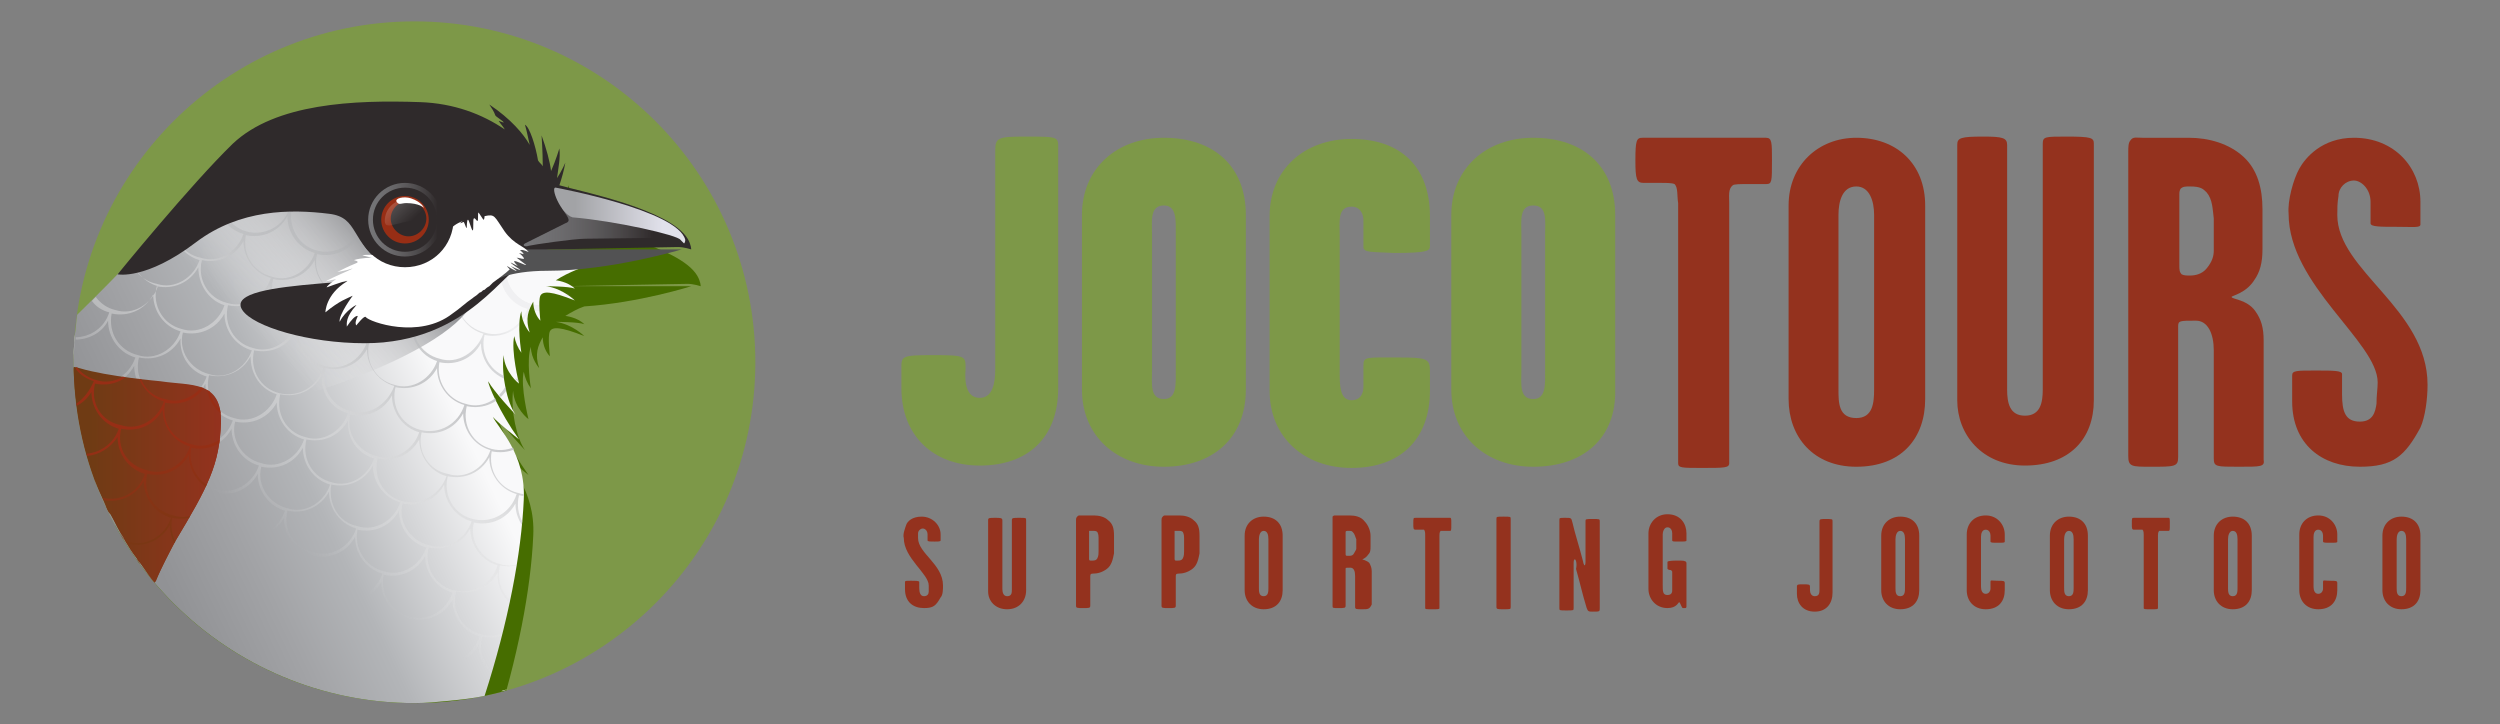 <?xml version="1.0" encoding="utf-8"?>
<!-- Generator: Adobe Illustrator 24.0.2, SVG Export Plug-In . SVG Version: 6.00 Build 0)  -->
<svg version="1.1" id="Layer_1" xmlns="http://www.w3.org/2000/svg" xmlns:xlink="http://www.w3.org/1999/xlink" x="0px" y="0px"
	 viewBox="0 0 210.5 61" style="enable-background:new 0 0 210.5 61;" xml:space="preserve">
<rect x="0" y="0" width="210.5" height="61" fill="#808080" stroke="none"/>
<style type="text/css">
	.st0{fill:#7D9848;}
	.st1{fill:#94321E;}
	.st2{clip-path:url(#SVGID_3_);fill:#466D00;}
	.st3{clip-path:url(#SVGID_5_);}
	.st4{fill:#FFFFFF;}
	.st5{fill:#6B6C6E;}
	.st6{fill:url(#SVGID_6_);}
	.st7{fill:url(#SVGID_7_);}
	.st8{fill:url(#SVGID_8_);}
	.st9{fill:url(#SVGID_9_);}
	.st10{fill:url(#SVGID_10_);}
	.st11{fill:url(#SVGID_11_);}
	.st12{fill:url(#SVGID_12_);}
	.st13{fill:url(#SVGID_13_);}
	.st14{clip-path:url(#SVGID_15_);fill:url(#SVGID_16_);}
	.st15{clip-path:url(#SVGID_18_);fill:url(#SVGID_19_);}
	.st16{clip-path:url(#SVGID_21_);fill:url(#SVGID_22_);}
	.st17{clip-path:url(#SVGID_24_);fill:url(#SVGID_25_);}
	.st18{clip-path:url(#SVGID_27_);fill:url(#SVGID_28_);}
	.st19{clip-path:url(#SVGID_30_);fill:url(#SVGID_31_);}
	.st20{clip-path:url(#SVGID_33_);fill:url(#SVGID_34_);}
	.st21{clip-path:url(#SVGID_36_);fill:url(#SVGID_37_);}
	.st22{clip-path:url(#SVGID_39_);fill:url(#SVGID_40_);}
	.st23{clip-path:url(#SVGID_42_);fill:url(#SVGID_43_);}
	.st24{clip-path:url(#SVGID_45_);fill:url(#SVGID_46_);}
	.st25{clip-path:url(#SVGID_48_);fill:url(#SVGID_49_);}
	.st26{clip-path:url(#SVGID_51_);fill:url(#SVGID_52_);}
	.st27{clip-path:url(#SVGID_54_);fill:url(#SVGID_55_);}
	.st28{clip-path:url(#SVGID_57_);fill:url(#SVGID_58_);}
	.st29{clip-path:url(#SVGID_60_);fill:url(#SVGID_61_);}
	.st30{clip-path:url(#SVGID_63_);fill:url(#SVGID_64_);}
	.st31{clip-path:url(#SVGID_66_);fill:url(#SVGID_67_);}
	.st32{clip-path:url(#SVGID_69_);fill:url(#SVGID_70_);}
	.st33{clip-path:url(#SVGID_72_);fill:url(#SVGID_73_);}
	.st34{clip-path:url(#SVGID_75_);fill:url(#SVGID_76_);}
	.st35{clip-path:url(#SVGID_78_);fill:url(#SVGID_79_);}
	.st36{clip-path:url(#SVGID_81_);fill:url(#SVGID_82_);}
	.st37{clip-path:url(#SVGID_84_);fill:url(#SVGID_85_);}
	.st38{fill:#2F2A2B;}
	.st39{fill:#525253;}
	.st40{fill:url(#SVGID_86_);}
	.st41{fill:#972E15;}
	.st42{fill:url(#SVGID_87_);}
	.st43{fill:url(#SVGID_88_);}
	.st44{fill:url(#SVGID_89_);}
	.st45{fill:url(#SVGID_90_);}
	.st46{fill:url(#SVGID_91_);}
	.st47{fill:url(#SVGID_92_);}
	.st48{fill:url(#SVGID_93_);}
	.st49{fill:url(#SVGID_94_);}
	.st50{clip-path:url(#SVGID_96_);fill:url(#SVGID_97_);}
	.st51{clip-path:url(#SVGID_99_);fill:url(#SVGID_100_);}
	.st52{clip-path:url(#SVGID_102_);fill:url(#SVGID_103_);}
	.st53{clip-path:url(#SVGID_105_);fill:url(#SVGID_106_);}
	.st54{clip-path:url(#SVGID_108_);fill:url(#SVGID_109_);}
	.st55{clip-path:url(#SVGID_111_);fill:url(#SVGID_112_);}
	.st56{clip-path:url(#SVGID_114_);fill:url(#SVGID_115_);}
	.st57{clip-path:url(#SVGID_118_);fill:url(#SVGID_119_);}
	.st58{fill:url(#SVGID_120_);}
	.st59{clip-path:url(#SVGID_122_);fill:url(#SVGID_123_);}
	.st60{opacity:0.4;fill:url(#SVGID_124_);enable-background:new    ;}
</style>
<g>
	<path class="st0" d="M82.5,33.5c1.1,0,1.3-1.3,1.3-2.4c0-4.5,0-13.9,0-18.4c0-1.1,0.2-1.2,2.5-1.2c3,0,2.8,0,2.8,1.2
		c0,5.7,0,14.2,0,20c0,4.1-2.5,6.5-6.6,6.5c-4,0-6.6-2.6-6.6-6.5c0-1.2,0-1,0-1.6c0-1.1-0.1-1.2,2.7-1.2c2.8,0,2.7,0.1,2.7,1.2
		C81.2,32.3,81.4,33.5,82.5,33.5z"/>
	<path class="st0" d="M98,39.3c-4,0-6.9-2.6-6.9-6.5c0-5.9,0-8.8,0-14.7c0-3.9,2.9-6.5,6.9-6.5c4.2,0,6.9,2.4,6.9,6.5
		c0,5.7,0,8.9,0,14.7C104.9,36.9,102.1,39.3,98,39.3z M98,17.3c-1.2,0-1,1.3-1,2.4c0,4.5,0,7,0,11.5c0,1.1-0.2,2.4,1,2.4
		c1.1,0,1-1.3,1-2.4c0-4.5,0-7,0-11.5C99,18.6,99.1,17.3,98,17.3z"/>
	<path class="st0" d="M114.8,20.8c0-0.6,0-2,0-2.3c0-0.2-0.1-1.1-1-1.1c-1.2,0-1,1.3-1,2.4c0,4.5,0,7,0,11.5c0,1.1,0,2.4,1,2.4
		s1-1,1-1.1c0-0.3,0-0.7,0-1.8c0-0.8,0.2-0.7,3-0.7c2.3,0,2.6,0.1,2.6,1.1c0,0.4,0,1.4,0,1.7c0,4.1-2.5,6.5-6.6,6.5
		c-4,0-6.9-2.6-6.9-6.5c0-5.9,0-8.8,0-14.7c0-3.9,2.9-6.5,6.9-6.5c4.2,0,6.6,2.4,6.6,6.5c0,0.4,0,2.3,0,2.5c0,0.4-0.1,0.6-3,0.6
		C115.6,21.2,114.8,21.3,114.8,20.8z"/>
	<path class="st0" d="M129.1,39.3c-4,0-6.9-2.6-6.9-6.5c0-5.9,0-8.8,0-14.7c0-3.9,2.9-6.5,6.9-6.5c4.2,0,6.9,2.4,6.9,6.5
		c0,5.7,0,8.9,0,14.7C136.1,36.9,133.3,39.3,129.1,39.3z M129.1,17.3c-1.2,0-1,1.3-1,2.4c0,4.5,0,7,0,11.5c0,1.1-0.2,2.4,1,2.4
		c1.1,0,1-1.3,1-2.4c0-4.5,0-7,0-11.5C130.1,18.6,130.3,17.3,129.1,17.3z"/>
</g>
<g>
	<path class="st1" d="M76.3,44.2c0.1-0.3,0.5-0.7,1.3-0.7c0.9,0,1.6,0.7,1.6,1.5c0,0.2,0,0.4,0,0.5s-0.2,0.1-0.5,0.1
		c-0.4,0-0.6,0-0.6-0.1s0-0.4,0-0.5c0-0.3-0.2-0.5-0.4-0.5c-0.2,0-0.4,0.2-0.4,0.4s0,0.3,0,0.4c0,1.3,2.1,2.2,2.1,4
		c0,0.3,0,0.8-0.2,1c-0.4,0.7-0.6,0.9-1.4,0.9c-0.9,0-1.6-0.5-1.6-1.6c0-0.1,0-0.5,0-0.6s0.1-0.1,0.5-0.1s0.7,0,0.7,0.1s0,0.4,0,0.5
		c0,0.4,0.1,0.7,0.4,0.7s0.4-0.2,0.4-0.4s0-0.4,0-0.5c0-1-2.1-2.3-2.1-4C76,45,76.2,44.5,76.3,44.2z"/>
	<path class="st1" d="M86.4,49.7c0,0.9-0.6,1.6-1.6,1.6s-1.6-0.7-1.6-1.5c0-1.8,0-4,0-6c0-0.2,0.1-0.2,0.6-0.2c0.4,0,0.6,0,0.6,0.2
		c0,1.8,0,4.2,0,5.8c0,0.3,0.1,0.6,0.4,0.6c0.4,0,0.4-0.3,0.4-0.6c0-1.5,0-4,0-5.8c0-0.2,0.1-0.2,0.6-0.2c0.6,0,0.6,0,0.6,0.2
		C86.4,45.7,86.4,48,86.4,49.7z"/>
	<path class="st1" d="M93.2,47.9c-0.4,0.3-0.8,0.4-1.2,0.4c-0.2,0-0.2,0.1-0.2,0.3c0,0.6,0,1.8,0,2.4c0,0.2-0.1,0.2-0.6,0.2
		s-0.6,0-0.6-0.2c0-2.2,0-5,0-7.2c0-0.1,0-0.2,0.1-0.3s0.1-0.1,0.3-0.1c0.3,0,0.8,0,1.1,0c0.4,0,0.9,0.1,1.2,0.4
		c0.4,0.3,0.5,0.7,0.5,1.3c0,1.1,0,0.4,0,1.5C93.7,47.1,93.6,47.6,93.2,47.9z M92.4,44.8c-0.1-0.1-0.2-0.1-0.4-0.1
		c-0.1,0-0.3,0-0.3,0s0,0.1,0,0.2c0,1.1,0,1,0,2.1c0,0.1,0,0.2,0.1,0.2s0.1,0,0.2,0s0.3,0,0.4-0.2s0.1-0.4,0.1-0.6
		c0-0.4,0-0.7,0-1.1C92.5,45.2,92.5,45,92.4,44.8z"/>
	<path class="st1" d="M100.4,47.9c-0.4,0.3-0.8,0.4-1.2,0.4c-0.2,0-0.2,0.1-0.2,0.3c0,0.6,0,1.8,0,2.4c0,0.2-0.1,0.2-0.6,0.2
		s-0.6,0-0.6-0.2c0-2.2,0-5,0-7.2c0-0.1,0-0.2,0.1-0.3s0.1-0.1,0.3-0.1c0.3,0,0.8,0,1.1,0c0.4,0,0.9,0.1,1.2,0.4
		c0.4,0.3,0.5,0.7,0.5,1.3c0,1.1,0,0.4,0,1.5C100.9,47.1,100.8,47.6,100.4,47.9z M99.6,44.8c-0.1-0.1-0.2-0.1-0.4-0.1
		c-0.1,0-0.3,0-0.3,0s0,0.1,0,0.2c0,1.1,0,1,0,2.1c0,0.1,0,0.2,0.1,0.2s0.1,0,0.2,0s0.3,0,0.4-0.2s0.1-0.4,0.1-0.6
		c0-0.4,0-0.7,0-1.1C99.7,45.2,99.7,45,99.6,44.8z"/>
	<path class="st1" d="M106.4,51.3c-1,0-1.6-0.7-1.6-1.6c0-1.7,0-2.9,0-4.6c0-1,0.7-1.6,1.6-1.6c1,0,1.6,0.6,1.6,1.6
		c0,1.6,0,2.9,0,4.6C108,50.6,107.5,51.3,106.4,51.3z M106.4,44.7c-0.3,0-0.4,0.4-0.4,0.7c0,1.4,0,2.7,0,4.1c0,0.3,0,0.7,0.4,0.7
		s0.4-0.4,0.4-0.7c0-1.4,0-2.7,0-4.1C106.8,45,106.7,44.7,106.4,44.7z"/>
	<path class="st1" d="M114.7,51.3c-0.5,0-0.6,0-0.6-0.2c0-0.9,0-2,0-2.6c0-0.4-0.1-0.7-0.4-0.7c-0.4,0-0.4,0-0.4,0.1
		c0,1.2,0,1.9,0,3.1c0,0.2-0.1,0.2-0.6,0.2s-0.5,0-0.5-0.2c0-2.2,0-5,0-7.2c0-0.1,0-0.2,0-0.3c0.1-0.1,0.1-0.1,0.3-0.1
		c0.3,0,0.8,0,1.1,0c0.5,0,1,0.1,1.3,0.5c0.3,0.3,0.5,0.8,0.5,1.2s0,0.5,0,0.9c0,0.3,0,0.5-0.2,0.7c-0.2,0.3-0.5,0.4-0.5,0.4
		s0.4,0.1,0.6,0.3c0.1,0.2,0.2,0.4,0.2,0.7c0,1,0,1.8,0,2.8C115.3,51.3,115.2,51.3,114.7,51.3z M113.9,44.8
		c-0.1-0.1-0.1-0.1-0.4-0.1c-0.1,0-0.2,0-0.2,0.1v0.1c0,1,0,1,0,1.7c0,0.1,0,0.2,0.1,0.2c0,0,0.1,0,0.2,0s0.3,0,0.4-0.2
		s0.2-0.3,0.2-0.4c0-0.3,0-0.5,0-0.8C114.1,45.2,114.1,45,113.9,44.8z"/>
	<path class="st1" d="M119.9,44.6c-0.1,0-0.2,0-0.3,0c-0.2,0-0.3,0-0.4,0c-0.2,0-0.2-0.1-0.2-0.5c0-0.5,0-0.5,0.2-0.5
		c0.7,0,2.2,0,2.9,0c0.1,0,0.1,0.1,0.1,0.5c0,0.5,0,0.6-0.1,0.6s-0.3,0-0.5,0c-0.1,0-0.3,0-0.3,0c-0.1,0.1-0.1,0.3-0.1,0.4
		c0,2.5,0,3.7,0,6.1c0,0.1-0.1,0.1-0.6,0.1s-0.6,0-0.6-0.1c0-2.4,0-3.7,0-6.1C120,44.9,120,44.7,119.9,44.6z"/>
	<path class="st1" d="M126.6,51.3c-0.5,0-0.6,0-0.6-0.2c0-2.8,0-4.8,0-7.4c0-0.2,0-0.2,0.6-0.2s0.6,0,0.6,0.2c0,1.8,0,4.6,0,7.4
		C127.2,51.3,127.2,51.3,126.6,51.3z"/>
	<path class="st1" d="M132.6,47.1c-0.1,0-0.1,0.2-0.1,0.4c0,1.4,0,2.1,0,3.7c0,0.2,0,0.2-0.6,0.2s-0.6,0-0.6-0.2c0-2.8,0-4.8,0-7.4
		c0-0.2,0-0.2,0.5-0.2s0.5,0,0.6,0.4c0.2,0.9,0.6,2.1,0.9,3.3c0,0.1,0.1,0.3,0.1,0.3c0.1,0,0.1-0.2,0.1-0.3c0-1.2,0-2.1,0-3.4
		c0-0.2,0-0.2,0.6-0.2s0.6,0,0.6,0.2c0,1.8,0,4.5,0,7.3c0,0.3,0,0.3-0.6,0.3c-0.3,0-0.4,0-0.5-0.3c-0.4-1.3-0.5-1.9-0.9-3.3
		C132.8,47.5,132.7,47.1,132.6,47.1z"/>
	<path class="st1" d="M140.4,50.1c0.4,0,0.4-0.3,0.4-0.4c0-0.3,0-0.9,0-1.5c0-0.1,0-0.1-0.1-0.2c-0.1,0-0.2,0-0.3-0.1
		c0,0,0-0.2,0-0.3c0-0.2,0-0.3,0-0.3c0.1-0.1,0.6-0.1,1.1-0.1c0.4,0,0.5,0.1,0.5,0.2c0,0.8,0,2.9,0,3.6c0,0.1,0,0.2-0.1,0.2
		s-0.2,0-0.2,0c-0.1,0-0.2-0.4-0.3-0.5c-0.1,0-0.2,0.5-1,0.5c-1,0-1.6-0.8-1.6-1.6s0-3.8,0-4.7c0-0.8,0.6-1.6,1.6-1.6
		c1.1,0,1.6,0.8,1.6,1.6c0,0.1,0,0.5,0,0.6s-0.1,0.1-0.7,0.1c-0.4,0-0.5,0-0.5-0.1c0-0.2,0-0.5,0-0.6c0-0.2-0.1-0.5-0.4-0.5
		c-0.3,0-0.4,0.4-0.4,0.6c0,1.4,0,3.5,0,4.2C140,49.8,140,50.1,140.4,50.1z"/>
	<path class="st1" d="M152.4,49.7c0,0.2,0.1,0.5,0.4,0.5c0.4,0,0.4-0.3,0.4-0.6c0-1.6,0-3.9,0-5.7c0-0.2,0.1-0.2,0.5-0.2
		c0.6,0,0.6,0,0.6,0.2c0,2,0,4.2,0,6c0,0.9-0.5,1.6-1.5,1.6s-1.5-0.7-1.5-1.5c0-0.3,0-0.4,0-0.6c0-0.2,0.1-0.2,0.5-0.2
		c0.5,0,0.6,0,0.6,0.2C152.4,49.3,152.4,49.5,152.4,49.7z"/>
	<path class="st1" d="M160,51.3c-1,0-1.6-0.7-1.6-1.6c0-1.7,0-2.9,0-4.6c0-1,0.7-1.6,1.6-1.6c1,0,1.6,0.6,1.6,1.6c0,1.6,0,2.9,0,4.6
		C161.6,50.6,161.1,51.3,160,51.3z M160,44.7c-0.3,0-0.4,0.4-0.4,0.7c0,1.4,0,2.7,0,4.1c0,0.3,0,0.7,0.4,0.7s0.4-0.4,0.4-0.7
		c0-1.4,0-2.7,0-4.1C160.4,45,160.3,44.7,160,44.7z"/>
	<path class="st1" d="M167.6,45.1c0-0.2-0.1-0.5-0.4-0.5c-0.3,0-0.4,0.3-0.4,0.6c0,1.4,0,2.8,0,4.2c0,0.3,0.1,0.6,0.4,0.6
		c0.3,0,0.4-0.3,0.4-0.4c0-0.2,0-0.3,0-0.6c0-0.2,0.1-0.1,0.6-0.1s0.6,0,0.6,0.2s0,0.4,0,0.6c0,0.9-0.5,1.6-1.6,1.6
		c-1,0-1.6-0.7-1.6-1.6c0-1.7,0-3,0-4.7c0-0.9,0.6-1.6,1.6-1.6s1.6,0.8,1.6,1.6c0,0.1,0,0.5,0,0.6s-0.1,0.1-0.6,0.1
		c-0.4,0-0.6,0-0.6-0.1C167.6,45.6,167.6,45.2,167.6,45.1z"/>
	<path class="st1" d="M174.2,51.3c-1,0-1.6-0.7-1.6-1.6c0-1.7,0-2.9,0-4.6c0-1,0.7-1.6,1.6-1.6c1,0,1.6,0.6,1.6,1.6
		c0,1.6,0,2.9,0,4.6C175.8,50.6,175.3,51.3,174.2,51.3z M174.2,44.7c-0.3,0-0.4,0.4-0.4,0.7c0,1.4,0,2.7,0,4.1c0,0.3,0,0.7,0.4,0.7
		s0.4-0.4,0.4-0.7c0-1.4,0-2.7,0-4.1C174.6,45,174.5,44.7,174.2,44.7z"/>
	<path class="st1" d="M180.4,44.6c-0.1,0-0.2,0-0.3,0c-0.2,0-0.3,0-0.4,0c-0.2,0-0.2-0.1-0.2-0.5c0-0.5,0-0.5,0.2-0.5
		c0.7,0,2.2,0,2.9,0c0.1,0,0.1,0.1,0.1,0.5c0,0.5,0,0.6-0.1,0.6s-0.3,0-0.5,0c-0.1,0-0.3,0-0.3,0c-0.1,0.1-0.1,0.3-0.1,0.4
		c0,2.5,0,3.7,0,6.1c0,0.1-0.1,0.1-0.6,0.1s-0.6,0-0.6-0.1c0-2.4,0-3.7,0-6.1C180.5,44.9,180.5,44.7,180.4,44.6z"/>
	<path class="st1" d="M188,51.3c-1,0-1.6-0.7-1.6-1.6c0-1.7,0-2.9,0-4.6c0-1,0.7-1.6,1.6-1.6c1,0,1.6,0.6,1.6,1.6c0,1.6,0,2.9,0,4.6
		C189.6,50.6,189.1,51.3,188,51.3z M188,44.7c-0.3,0-0.4,0.4-0.4,0.7c0,1.4,0,2.7,0,4.1c0,0.3,0,0.7,0.4,0.7s0.4-0.4,0.4-0.7
		c0-1.4,0-2.7,0-4.1C188.4,45,188.3,44.7,188,44.7z"/>
	<path class="st1" d="M195.6,45.1c0-0.2-0.1-0.5-0.4-0.5c-0.3,0-0.4,0.3-0.4,0.6c0,1.4,0,2.8,0,4.2c0,0.3,0.1,0.6,0.4,0.6
		c0.3,0,0.4-0.3,0.4-0.4c0-0.2,0-0.3,0-0.6c0-0.2,0.1-0.1,0.6-0.1s0.6,0,0.6,0.2s0,0.4,0,0.6c0,0.9-0.5,1.6-1.6,1.6
		c-1,0-1.6-0.7-1.6-1.6c0-1.7,0-3,0-4.7c0-0.9,0.6-1.6,1.6-1.6s1.6,0.8,1.6,1.6c0,0.1,0,0.5,0,0.6s-0.1,0.1-0.6,0.1
		c-0.4,0-0.6,0-0.6-0.1C195.6,45.6,195.6,45.2,195.6,45.1z"/>
	<path class="st1" d="M202.2,51.3c-1,0-1.6-0.7-1.6-1.6c0-1.7,0-2.9,0-4.6c0-1,0.7-1.6,1.6-1.6c1,0,1.6,0.6,1.6,1.6
		c0,1.6,0,2.9,0,4.6C203.8,50.6,203.3,51.3,202.2,51.3z M202.2,44.7c-0.3,0-0.4,0.4-0.4,0.7c0,1.4,0,2.7,0,4.1c0,0.3,0,0.7,0.4,0.7
		s0.4-0.4,0.4-0.7c0-1.4,0-2.7,0-4.1C202.6,45,202.5,44.7,202.2,44.7z"/>
</g>
<path class="st1" d="M141,15.5c-0.2-0.1-0.7-0.1-1.1-0.1c-0.6,0-1.1,0-1.5,0c-0.6,0-0.7-0.3-0.7-1.9c0-1.7,0.1-1.9,0.6-1.9
	c2.5,0,8,0,10.4,0c0.5,0,0.5,0.4,0.5,1.9c0,1.8,0,2-0.5,2s-1,0-1.7,0c-0.4,0-1,0-1.1,0.1c-0.4,0.3-0.3,0.9-0.3,1.5
	c0,8.7,0,13.2,0,21.9c0,0.4-0.4,0.4-2.3,0.4c-1.7,0-2,0-2-0.4c0-8.7,0-13.2,0-21.9C141.2,16.5,141.3,15.8,141,15.5z"/>
<path class="st1" d="M156.3,39.3c-3.6,0-5.7-2.5-5.7-5.7c0-5.9,0-10.4,0-16.3c0-3.4,2.5-5.7,5.7-5.7c3.4,0,5.8,2.2,5.8,5.7
	c0,5.8,0,10.4,0,16.3C162.1,36.9,160.1,39.3,156.3,39.3z M156.3,15.7c-1.2,0-1.5,1.3-1.5,2.4c0,5.1,0,9.5,0,14.7
	c0,1.1,0,2.4,1.5,2.4c1.4,0,1.5-1.3,1.5-2.4c0-5.1,0-9.6,0-14.7C157.8,16.9,157.4,15.7,156.3,15.7z"/>
<path class="st1" d="M176.3,33.7c0,3.3-2.1,5.5-5.8,5.5c-3.6,0-5.7-2.6-5.7-5.5c0-6.5,0-14.2,0-21.5c0-0.6,0.3-0.7,2.2-0.7
	c1.6,0,2,0.1,2,0.7c0,6.6,0,15,0,20.6c0,1.1,0.2,2.2,1.5,2.2s1.5-1.1,1.5-2.2c0-5.5,0-14.2,0-20.7c0-0.6,0.2-0.6,2-0.6
	c2.1,0,2.3,0.1,2.3,0.6C176.3,19.3,176.3,27.4,176.3,33.7z"/>
<path class="st1" d="M188.5,39.3c-1.9,0-2.1,0-2.1-0.7c0-3.2,0-7.3,0-9.1c0-1.4-0.5-2.5-1.5-2.5c-1.4,0-1.5,0-1.5,0.5
	c0,4.1,0,6.6,0,11c0,0.8-0.3,0.8-2.3,0.8c-1.6,0-1.9,0-1.9-0.9c0-7.8,0-18,0-25.6c0-0.4,0-0.8,0.2-1c0.2-0.3,0.5-0.2,1-0.2
	c0.9,0,2.8,0,3.9,0c1.7,0,3.4,0.5,4.6,1.6c1.2,1.1,1.6,2.7,1.6,4.4c0,1.5,0,1.9,0,3.4c0,1.1-0.2,1.9-0.7,2.6
	c-0.7,1.1-1.9,1.3-1.9,1.4c0,0.2,1.3,0.2,2,1.2c0.5,0.7,0.7,1.4,0.7,2.5c0,3.7,0,6.5,0,10C190.7,39.3,190.4,39.3,188.5,39.3z
	 M185.8,16.2c-0.3-0.3-0.5-0.5-1.4-0.5c-0.4,0-0.6,0-0.8,0.2c-0.1,0.2-0.1,0.3-0.1,0.5c0,3.7,0,3.7,0,5.9c0,0.4,0,0.6,0.2,0.8
	c0.2,0.1,0.4,0.1,0.7,0.1c0.4,0,1-0.1,1.4-0.6c0.5-0.6,0.6-1.1,0.6-1.5c0-1,0-1.8,0-2.7C186.3,17.6,186.3,16.8,185.8,16.2z"/>
<path class="st1" d="M193.6,14.2c0.5-0.9,1.9-2.6,4.6-2.6c3.4,0,5.6,2.5,5.6,5.4c0,0.6,0,1.3,0,1.9c0,0.3-0.6,0.2-1.9,0.2
	c-1.5,0-2.3,0-2.3-0.3c0-0.5,0-1.5,0-1.8c0-1.1-0.8-1.8-1.4-1.8c-0.7,0-1.3,0.6-1.3,1.3c-0.1,0.6-0.1,1.1-0.1,1.6
	c0,4.7,7.6,7.9,7.6,14.3c0,1.2-0.2,2.7-0.6,3.6c-1.3,2.4-2.3,3.3-5.1,3.3c-3.2,0-5.7-1.9-5.7-5.5c0-0.4,0-1.7,0-2.2
	c0-0.4,0.4-0.4,1.9-0.4c1.6,0,2.3,0,2.3,0.3c0,0.5,0,1.3,0,1.7c0,1.5,0.3,2.3,1.5,2.3c1.1,0,1.3-0.8,1.4-1.5c0-0.7,0.1-1.3,0.1-1.8
	c0-3.4-7.5-8.2-7.5-14.2C192.6,16.9,193.1,15.1,193.6,14.2z"/>
<g>
	<g>
		<circle id="SVGID_1_" class="st0" cx="34.9" cy="30.5" r="28.7"/>
	</g>
	<g>
		<defs>
			<circle id="SVGID_2_" cx="34.9" cy="30.5" r="28.7"/>
		</defs>
		<clipPath id="SVGID_3_">
			<use xlink:href="#SVGID_2_"  style="overflow:visible;"/>
		</clipPath>
		<path class="st2" d="M58.2,24.1H47.4c0,0,10-0.2,10.5-0.2s1.1,0.2,1.1,0.2s0-0.4-0.3-0.9c-1.5-2.5-9.1-4-10.8-4.5
			c0.2-0.6,0.4-1.3,0.5-1.9c0,0-0.3,0.7-0.7,1.3c0.1-0.8,0.3-1.7,0.2-2.5c0,0-0.3,1-0.7,1.9c-0.1-0.8-0.4-1.9-0.8-3
			c0,0,0.1,1.4,0.1,2.6c-0.1-0.2-0.3-0.3-0.4-0.5c-0.2-1.2-0.7-2.8-1.1-3c0.2,0.7,0.3,1.3,0.4,1.7c-0.5-0.9-1.6-2.2-3.4-3.4
			c0.2,0.3,0.4,0.6,0.5,0.9c0,0.1,0.7,0.5,0.7,0.6c0.1,0.1-0.5-0.2-0.4-0.1c0.2,0.3,0.4,0.5,0.5,0.7c-1.9-1.3-4.3-2.2-7.1-2.3
			c-5.6-0.2-12.2,0.1-15.8,3.5c-3.2,3.1-8.3,9.3-9.5,10.7c-1.1,1.1-2.4,2.6-3.6,3.8c-0.6,0.6,0.3,18.7,10.3,26.1
			c11.2,8.3,23.9,6,24,5.8c2-6.2,3.1-12,3.3-16.5c0.2-3.9-2.2-6.1-2.6-7c0.3,0.4,2.2,1.9,2.2,1.9c-1.7-2.4-2.6-4.6-2.6-4.9
			c0.5,0.9,2.3,2.8,2.3,2.8c-0.7-1-1.2-3.3-1-5c0.1,1.5,1.3,2.4,1.3,2.4s-0.7-2.8-0.4-4c0.1,0.5,0.3,1,0.6,1.4c0,0-0.4-2.4,0-3.5
			c0,1,0.7,1.8,0.7,1.8c-0.4-1.2-0.1-1.9,0.3-2.6c0,0.7,0.3,1.3,0.6,1.6c0,0-0.2-1.7,0-2.1s0.9-0.4,2.9,0.4c0,0-1-1-2.4-1.2
			c0,0,1.9,0,2.4,0.2c-0.6-0.6-1.6-0.7-1.6-0.7c0.5-0.3,1-0.6,1.6-0.8C53.8,25.5,58.2,24.1,58.2,24.1z"/>
	</g>
	<g>
		<defs>
			<circle id="SVGID_4_" cx="34.9" cy="30.5" r="28.7"/>
		</defs>
		<clipPath id="SVGID_5_">
			<use xlink:href="#SVGID_4_"  style="overflow:visible;"/>
		</clipPath>
		<g class="st3">
			<g>
				<path class="st4" d="M42.2,58.2L42.2,58.2c0.2-0.1,0.4-0.1,0.6-0.2l0,0C42.6,58.1,42.4,58.2,42.2,58.2z"/>
				<path class="st4" d="M37.3,59.1c-0.8,0.1-1.6,0.1-2.4,0.1C35.7,59.2,36.5,59.2,37.3,59.1z"/>
				<path class="st4" d="M40,58.7c-0.6,0.1-1.2,0.2-1.8,0.3C38.8,58.9,39.4,58.8,40,58.7z"/>
				<path class="st4" d="M6.2,30.5c0-0.8,0.1-1.5,0.1-2.3C6.2,29,6.2,29.7,6.2,30.5z"/>
				<path class="st4" d="M41.6,58.4L41.6,58.4L41.6,58.4z"/>
				<path class="st4" d="M57.2,20.9L57.2,20.9L57.2,20.9L57.2,20.9z"/>
				<path class="st5" d="M42.2,58.2C42.2,58.2,42.3,58.2,42.2,58.2L42.2,58.2L42.2,58.2z"/>
				<path class="st5" d="M40,58.7c-0.6,0.1-1.2,0.2-1.8,0.3C38.8,58.9,39.4,58.8,40,58.7z"/>
				<path class="st5" d="M37.3,59.1c-0.8,0.1-1.6,0.1-2.4,0.1C35.7,59.2,36.5,59.2,37.3,59.1z"/>
				<path class="st5" d="M42.8,58.1L42.8,58.1c-0.2,0-0.3,0.1-0.5,0.1C42.4,58.2,42.6,58.1,42.8,58.1z"/>
				
					<linearGradient id="SVGID_6_" gradientUnits="userSpaceOnUse" x1="6.5" y1="806.5" x2="6.5" y2="806.5" gradientTransform="matrix(1 0 0 1 0 -780)">
					<stop  offset="0.295" style="stop-color:#919295"/>
					<stop  offset="0.461" style="stop-color:#A2A3A6"/>
					<stop  offset="0.612" style="stop-color:#B3B5B8"/>
					<stop  offset="0.917" style="stop-color:#F9F9FA"/>
				</linearGradient>
				<path class="st6" d="M6.5,26.5L6.5,26.5L6.5,26.5z"/>
				
					<linearGradient id="SVGID_7_" gradientUnits="userSpaceOnUse" x1="5.939" y1="809.496" x2="6.646" y2="809.164" gradientTransform="matrix(1 0 0 1 0 -780)">
					<stop  offset="0.295" style="stop-color:#919295"/>
					<stop  offset="0.461" style="stop-color:#A2A3A6"/>
					<stop  offset="0.612" style="stop-color:#B3B5B8"/>
					<stop  offset="0.917" style="stop-color:#F9F9FA"/>
				</linearGradient>
				<path class="st7" d="M6.2,30.5c0-0.8,0.1-1.5,0.1-2.3C6.2,29,6.2,29.7,6.2,30.5z"/>
				
					<linearGradient id="SVGID_8_" gradientUnits="userSpaceOnUse" x1="37.891" y1="839.067" x2="37.911" y2="839.058" gradientTransform="matrix(1 0 0 1 0 -780)">
					<stop  offset="0.295" style="stop-color:#919295"/>
					<stop  offset="0.461" style="stop-color:#A2A3A6"/>
					<stop  offset="0.612" style="stop-color:#B3B5B8"/>
					<stop  offset="0.917" style="stop-color:#F9F9FA"/>
				</linearGradient>
				<path class="st8" d="M37.9,59.1C37.9,59,37.9,59,37.9,59.1C37.9,59,37.9,59,37.9,59.1z"/>
				
					<linearGradient id="SVGID_9_" gradientUnits="userSpaceOnUse" x1="-0.509" y1="830.01" x2="40.701" y2="810.617" gradientTransform="matrix(1 0 0 1 0 -780)">
					<stop  offset="0.295" style="stop-color:#919295"/>
					<stop  offset="0.461" style="stop-color:#A2A3A6"/>
					<stop  offset="0.612" style="stop-color:#B3B5B8"/>
					<stop  offset="0.917" style="stop-color:#F9F9FA"/>
				</linearGradient>
				<path class="st9" d="M40.8,58.6c2-6.2,3.1-12,3.3-16.5c0.2-3.9-2.2-6.1-2.6-7c0.3,0.4,2.2,1.9,2.2,1.9c-1.7-2.4-2.6-4.6-2.6-4.9
					c0.5,0.9,2.3,2.8,2.3,2.8c-0.7-1-1.2-3.3-1-5c0.1,1.5,1.3,2.4,1.3,2.4s-0.7-2.8-0.4-4c0.1,0.5,0.3,1,0.6,1.4c0,0-0.4-2.4,0-3.5
					c0,1,0.7,1.8,0.7,1.8c-0.4-1.2-0.1-1.9,0.3-2.6c0,0.7,0.3,1.3,0.6,1.6c0,0-0.2-1.7,0-2.1s0.9-0.4,2.9,0.4c0,0-1-1-2.4-1.2l0,0
					c0,0,1.9,0,2.4,0.2c-0.6-0.6-1.6-0.7-1.6-0.7c1.1-0.7,2.4-1.2,3.7-1.5c0.8-0.2,0-0.3,0-0.3h-9.4l0.3-8.3L19,12.8l-7.1,8.1
					c0,0-0.8,1.1-5.4,5.6l0,0c-0.1,0.6-0.1,1.2-0.2,1.7c-0.1,0.7-0.1,1.5-0.1,2.3c0,15.9,12.9,28.7,28.7,28.7c1,0,2-0.1,3-0.2l0,0
					C38.9,58.9,39.8,58.8,40.8,58.6z"/>
				
					<linearGradient id="SVGID_10_" gradientUnits="userSpaceOnUse" x1="6.562" y1="809.048" x2="6.079" y2="809.516" gradientTransform="matrix(1 0 0 1 0 -780)">
					<stop  offset="0.101" style="stop-color:#919295"/>
					<stop  offset="0.917" style="stop-color:#F9F9FA;stop-opacity:0"/>
				</linearGradient>
				<path class="st10" d="M6.2,30.5c0-0.8,0.1-1.5,0.1-2.3C6.2,29,6.2,29.7,6.2,30.5z"/>
				
					<linearGradient id="SVGID_11_" gradientUnits="userSpaceOnUse" x1="6.558" y1="811.402" x2="6.096" y2="811.849" gradientTransform="matrix(1 0 0 1 0 -780)">
					<stop  offset="0.101" style="stop-color:#919295"/>
					<stop  offset="0.917" style="stop-color:#F9F9FA;stop-opacity:0"/>
				</linearGradient>
				<path class="st11" d="M6.3,32.9c-0.1-0.8-0.1-1.6-0.1-2.4C6.2,31.3,6.2,32.1,6.3,32.9z"/>
				
					<linearGradient id="SVGID_12_" gradientUnits="userSpaceOnUse" x1="6.5" y1="806.5" x2="6.5" y2="806.5" gradientTransform="matrix(1 0 0 1 0 -780)">
					<stop  offset="0.101" style="stop-color:#919295"/>
					<stop  offset="0.917" style="stop-color:#F9F9FA;stop-opacity:0"/>
				</linearGradient>
				<path class="st12" d="M6.5,26.5L6.5,26.5L6.5,26.5z"/>
				
					<linearGradient id="SVGID_13_" gradientUnits="userSpaceOnUse" x1="31.62" y1="797.167" x2="20.044" y2="808.381" gradientTransform="matrix(1 0 0 1 0 -780)">
					<stop  offset="0.101" style="stop-color:#919295"/>
					<stop  offset="0.917" style="stop-color:#F9F9FA;stop-opacity:0"/>
				</linearGradient>
				<path class="st13" d="M8.3,35.3c8.6,1.6,25.9-3.8,30.5-8.5c2.8-2.9,2.1-4.8,2.1-4.8l0.3-8.3L19,12.8l-7.1,8.1
					c0,0-0.8,1.1-5.4,5.6l0,0c-0.1,0.6-0.1,1.2-0.2,1.7c-0.1,0.7-0.1,1.5-0.1,2.3s0.1,1.6,0.1,2.4c0.1,0.7,0.2,1.4,0.3,2.2
					C7.2,35.1,7.8,35.2,8.3,35.3z"/>
				<g>
					<g>
						<g>
							<defs>
								<path id="SVGID_14_" d="M50.3,22h-9.4l0.3-8.3L19,12.8l-7.1,8.1c0,0-3,3.3-5.4,5.7c-0.6,0.6,0.3,18.7,10.3,26.1
									c11.2,8.3,23.9,6,24,5.8c2-6.2,3.1-12,3.3-16.5c0.2-3.9-2.2-6.1-2.6-7c0.3,0.4,2.2,1.9,2.2,1.9c-1.7-2.4-2.6-4.6-2.6-4.9
									c0.5,0.9,2.3,2.8,2.3,2.8c-0.7-1-1.2-3.3-1-5c0.1,1.5,1.3,2.4,1.3,2.4s-0.7-2.8-0.4-4c0.1,0.5,0.3,1,0.6,1.4
									c0,0-0.4-2.4,0-3.5c0,1,0.7,1.8,0.7,1.8c-0.4-1.2-0.1-1.9,0.3-2.6c0,0.7,0.3,1.3,0.6,1.6c0,0-0.2-1.7,0-2.1s0.9-0.4,2.9,0.4
									c0,0-1-1-2.4-1.2l0,0c0,0,1.9,0,2.4,0.2c-0.6-0.6-1.6-0.7-1.6-0.7c1.1-0.7,2.4-1.2,3.7-1.5C51.2,22.1,50.3,22,50.3,22z"/>
							</defs>
							<clipPath id="SVGID_15_">
								<use xlink:href="#SVGID_14_"  style="overflow:visible;"/>
							</clipPath>
							
								<linearGradient id="SVGID_16_" gradientUnits="userSpaceOnUse" x1="53.703" y1="833.966" x2="52.397" y2="835.915" gradientTransform="matrix(1 0 0 1 0 -780)">
								<stop  offset="0" style="stop-color:#A2A4A7;stop-opacity:0.1"/>
								<stop  offset="0.336" style="stop-color:#C7C8CA"/>
								<stop  offset="1" style="stop-color:#F3F3F3;stop-opacity:0"/>
							</linearGradient>
							<path class="st14" d="M52.4,56.6c-1-0.3-1.7-1-2.1-1.9c-0.1,0-0.1,0.1-0.2,0.1c0.3,1,1.1,1.7,2.2,2c1.7,0.4,3.4-0.6,3.9-2.3
								H56C55.6,56.1,54,57,52.4,56.6z"/>
						</g>
					</g>
					<g>
						<g>
							<defs>
								<path id="SVGID_17_" d="M50.3,22h-9.4l0.3-8.3L19,12.8l-7.1,8.1c0,0-3,3.3-5.4,5.7c-0.6,0.6,0.3,18.7,10.3,26.1
									c11.2,8.3,23.9,6,24,5.8c2-6.2,3.1-12,3.3-16.5c0.2-3.9-2.2-6.1-2.6-7c0.3,0.4,2.2,1.9,2.2,1.9c-1.7-2.4-2.6-4.6-2.6-4.9
									c0.5,0.9,2.3,2.8,2.3,2.8c-0.7-1-1.2-3.3-1-5c0.1,1.5,1.3,2.4,1.3,2.4s-0.7-2.8-0.4-4c0.1,0.5,0.3,1,0.6,1.4
									c0,0-0.4-2.4,0-3.5c0,1,0.7,1.8,0.7,1.8c-0.4-1.2-0.1-1.9,0.3-2.6c0,0.7,0.3,1.3,0.6,1.6c0,0-0.2-1.7,0-2.1s0.9-0.4,2.9,0.4
									c0,0-1-1-2.4-1.2l0,0c0,0,1.9,0,2.4,0.2c-0.6-0.6-1.6-0.7-1.6-0.7c1.1-0.7,2.4-1.2,3.7-1.5C51.2,22.1,50.3,22,50.3,22z"/>
							</defs>
							<clipPath id="SVGID_18_">
								<use xlink:href="#SVGID_17_"  style="overflow:visible;"/>
							</clipPath>
							
								<linearGradient id="SVGID_19_" gradientUnits="userSpaceOnUse" x1="50.242" y1="834.687" x2="50.186" y2="834.77" gradientTransform="matrix(1 0 0 1 0 -780)">
								<stop  offset="0" style="stop-color:#A2A4A7;stop-opacity:0.1"/>
								<stop  offset="0.336" style="stop-color:#C7C8CA"/>
								<stop  offset="1" style="stop-color:#F3F3F3;stop-opacity:0"/>
							</linearGradient>
							<path class="st15" d="M50.3,54.7c-0.1,0-0.1,0.1-0.2,0.1l0,0C50.2,54.8,50.3,54.7,50.3,54.7L50.3,54.7z"/>
						</g>
					</g>
					<g>
						<g>
							<defs>
								<path id="SVGID_20_" d="M50.3,22h-9.4l0.3-8.3L19,12.8l-7.1,8.1c0,0-3,3.3-5.4,5.7c-0.6,0.6,0.3,18.7,10.3,26.1
									c11.2,8.3,23.9,6,24,5.8c2-6.2,3.1-12,3.3-16.5c0.2-3.9-2.2-6.1-2.6-7c0.3,0.4,2.2,1.9,2.2,1.9c-1.7-2.4-2.6-4.6-2.6-4.9
									c0.5,0.9,2.3,2.8,2.3,2.8c-0.7-1-1.2-3.3-1-5c0.1,1.5,1.3,2.4,1.3,2.4s-0.7-2.8-0.4-4c0.1,0.5,0.3,1,0.6,1.4
									c0,0-0.4-2.4,0-3.5c0,1,0.7,1.8,0.7,1.8c-0.4-1.2-0.1-1.9,0.3-2.6c0,0.7,0.3,1.3,0.6,1.6c0,0-0.2-1.7,0-2.1s0.9-0.4,2.9,0.4
									c0,0-1-1-2.4-1.2l0,0c0,0,1.9,0,2.4,0.2c-0.6-0.6-1.6-0.7-1.6-0.7c1.1-0.7,2.4-1.2,3.7-1.5C51.2,22.1,50.3,22,50.3,22z"/>
							</defs>
							<clipPath id="SVGID_21_">
								<use xlink:href="#SVGID_20_"  style="overflow:visible;"/>
							</clipPath>
							
								<linearGradient id="SVGID_22_" gradientUnits="userSpaceOnUse" x1="57.066" y1="828.999" x2="55.998" y2="830.591" gradientTransform="matrix(1 0 0 1 0 -780)">
								<stop  offset="0" style="stop-color:#A2A4A7;stop-opacity:0.1"/>
								<stop  offset="0.336" style="stop-color:#C7C8CA"/>
								<stop  offset="1" style="stop-color:#F3F3F3;stop-opacity:0"/>
							</linearGradient>
							<path class="st16" d="M55.3,50.7c-0.1,0.1-0.2,0.2-0.2,0.2l0,0c1.3-0.2,2.4-1,2.7-2.3l-0.2-0.1
								C57.3,49.6,56.4,50.4,55.3,50.7z"/>
						</g>
					</g>
					<g>
						<g>
							<defs>
								<path id="SVGID_23_" d="M50.3,22h-9.4l0.3-8.3L19,12.8l-7.1,8.1c0,0-3,3.3-5.4,5.7c-0.6,0.6,0.3,18.7,10.3,26.1
									c11.2,8.3,23.9,6,24,5.8c2-6.2,3.1-12,3.3-16.5c0.2-3.9-2.2-6.1-2.6-7c0.3,0.4,2.2,1.9,2.2,1.9c-1.7-2.4-2.6-4.6-2.6-4.9
									c0.5,0.9,2.3,2.8,2.3,2.8c-0.7-1-1.2-3.3-1-5c0.1,1.5,1.3,2.4,1.3,2.4s-0.7-2.8-0.4-4c0.1,0.5,0.3,1,0.6,1.4
									c0,0-0.4-2.4,0-3.5c0,1,0.7,1.8,0.7,1.8c-0.4-1.2-0.1-1.9,0.3-2.6c0,0.7,0.3,1.3,0.6,1.6c0,0-0.2-1.7,0-2.1s0.9-0.4,2.9,0.4
									c0,0-1-1-2.4-1.2l0,0c0,0,1.9,0,2.4,0.2c-0.6-0.6-1.6-0.7-1.6-0.7c1.1-0.7,2.4-1.2,3.7-1.5C51.2,22.1,50.3,22,50.3,22z"/>
							</defs>
							<clipPath id="SVGID_24_">
								<use xlink:href="#SVGID_23_"  style="overflow:visible;"/>
							</clipPath>
							
								<linearGradient id="SVGID_25_" gradientUnits="userSpaceOnUse" x1="55.264" y1="830.704" x2="55.157" y2="830.864" gradientTransform="matrix(1 0 0 1 0 -780)">
								<stop  offset="0" style="stop-color:#A2A4A7;stop-opacity:0.1"/>
								<stop  offset="0.336" style="stop-color:#C7C8CA"/>
								<stop  offset="1" style="stop-color:#F3F3F3;stop-opacity:0"/>
							</linearGradient>
							<path class="st17" d="M55.3,50.7L55.3,50.7c-0.1,0.1-0.2,0.2-0.2,0.2C55.2,50.8,55.2,50.7,55.3,50.7z"/>
						</g>
					</g>
					<g>
						<g>
							<defs>
								<path id="SVGID_26_" d="M50.3,22h-9.4l0.3-8.3L19,12.8l-7.1,8.1c0,0-3,3.3-5.4,5.7c-0.6,0.6,0.3,18.7,10.3,26.1
									c11.2,8.3,23.9,6,24,5.8c2-6.2,3.1-12,3.3-16.5c0.2-3.9-2.2-6.1-2.6-7c0.3,0.4,2.2,1.9,2.2,1.9c-1.7-2.4-2.6-4.6-2.6-4.9
									c0.5,0.9,2.3,2.8,2.3,2.8c-0.7-1-1.2-3.3-1-5c0.1,1.5,1.3,2.4,1.3,2.4s-0.7-2.8-0.4-4c0.1,0.5,0.3,1,0.6,1.4
									c0,0-0.4-2.4,0-3.5c0,1,0.7,1.8,0.7,1.8c-0.4-1.2-0.1-1.9,0.3-2.6c0,0.7,0.3,1.3,0.6,1.6c0,0-0.2-1.7,0-2.1s0.9-0.4,2.9,0.4
									c0,0-1-1-2.4-1.2l0,0c0,0,1.9,0,2.4,0.2c-0.6-0.6-1.6-0.7-1.6-0.7c1.1-0.7,2.4-1.2,3.7-1.5C51.2,22.1,50.3,22,50.3,22z"/>
							</defs>
							<clipPath id="SVGID_27_">
								<use xlink:href="#SVGID_26_"  style="overflow:visible;"/>
							</clipPath>
							
								<linearGradient id="SVGID_28_" gradientUnits="userSpaceOnUse" x1="66.671" y1="812.165" x2="65.367" y2="814.11" gradientTransform="matrix(1 0 0 1 0 -780)">
								<stop  offset="0" style="stop-color:#A2A4A7;stop-opacity:0.1"/>
								<stop  offset="0.336" style="stop-color:#C7C8CA"/>
								<stop  offset="1" style="stop-color:#F3F3F3;stop-opacity:0"/>
							</linearGradient>
							<path class="st18" d="M68.3,32.2c-0.4,1.6-2.1,2.5-3.6,2.1c-0.5-0.1-0.9-0.3-1.2-0.6v0.1v0.1c0.3,0.3,0.7,0.5,1.2,0.6
								c1.7,0.4,3.4-0.6,3.9-2.3L68.3,32.2z"/>
						</g>
					</g>
					<g>
						<g>
							<defs>
								<path id="SVGID_29_" d="M50.3,22h-9.4l0.3-8.3L19,12.8l-7.1,8.1c0,0-3,3.3-5.4,5.7c-0.6,0.6,0.3,18.7,10.3,26.1
									c11.2,8.3,23.9,6,24,5.8c2-6.2,3.1-12,3.3-16.5c0.2-3.9-2.2-6.1-2.6-7c0.3,0.4,2.2,1.9,2.2,1.9c-1.7-2.4-2.6-4.6-2.6-4.9
									c0.5,0.9,2.3,2.8,2.3,2.8c-0.7-1-1.2-3.3-1-5c0.1,1.5,1.3,2.4,1.3,2.4s-0.7-2.8-0.4-4c0.1,0.5,0.3,1,0.6,1.4
									c0,0-0.4-2.4,0-3.5c0,1,0.7,1.8,0.7,1.8c-0.4-1.2-0.1-1.9,0.3-2.6c0,0.7,0.3,1.3,0.6,1.6c0,0-0.2-1.7,0-2.1s0.9-0.4,2.9,0.4
									c0,0-1-1-2.4-1.2l0,0c0,0,1.9,0,2.4,0.2c-0.6-0.6-1.6-0.7-1.6-0.7c1.1-0.7,2.4-1.2,3.7-1.5C51.2,22.1,50.3,22,50.3,22z"/>
							</defs>
							<clipPath id="SVGID_30_">
								<use xlink:href="#SVGID_29_"  style="overflow:visible;"/>
							</clipPath>
							
								<linearGradient id="SVGID_31_" gradientUnits="userSpaceOnUse" x1="63.425" y1="813.841" x2="63.396" y2="813.884" gradientTransform="matrix(1 0 0 1 0 -780)">
								<stop  offset="0" style="stop-color:#A2A4A7;stop-opacity:0.1"/>
								<stop  offset="0.336" style="stop-color:#C7C8CA"/>
								<stop  offset="1" style="stop-color:#F3F3F3;stop-opacity:0"/>
							</linearGradient>
							<path class="st19" d="M63.4,33.9L63.4,33.9L63.4,33.9C63.4,33.8,63.4,33.9,63.4,33.9z"/>
						</g>
					</g>
					<g>
						<g>
							<defs>
								<path id="SVGID_32_" d="M50.3,22h-9.4l0.3-8.3L19,12.8l-7.1,8.1c0,0-3,3.3-5.4,5.7c-0.6,0.6,0.3,18.7,10.3,26.1
									c11.2,8.3,23.9,6,24,5.8c2-6.2,3.1-12,3.3-16.5c0.2-3.9-2.2-6.1-2.6-7c0.3,0.4,2.2,1.9,2.2,1.9c-1.7-2.4-2.6-4.6-2.6-4.9
									c0.5,0.9,2.3,2.8,2.3,2.8c-0.7-1-1.2-3.3-1-5c0.1,1.5,1.3,2.4,1.3,2.4s-0.7-2.8-0.4-4c0.1,0.5,0.3,1,0.6,1.4
									c0,0-0.4-2.4,0-3.5c0,1,0.7,1.8,0.7,1.8c-0.4-1.2-0.1-1.9,0.3-2.6c0,0.7,0.3,1.3,0.6,1.6c0,0-0.2-1.7,0-2.1s0.9-0.4,2.9,0.4
									c0,0-1-1-2.4-1.2l0,0c0,0,1.9,0,2.4,0.2c-0.6-0.6-1.6-0.7-1.6-0.7c1.1-0.7,2.4-1.2,3.7-1.5C51.2,22.1,50.3,22,50.3,22z"/>
							</defs>
							<clipPath id="SVGID_33_">
								<use xlink:href="#SVGID_32_"  style="overflow:visible;"/>
							</clipPath>
							
								<linearGradient id="SVGID_34_" gradientUnits="userSpaceOnUse" x1="8.649" y1="822.002" x2="8.617" y2="822.049" gradientTransform="matrix(1 0 0 1 0 -780)">
								<stop  offset="0" style="stop-color:#A2A4A7;stop-opacity:0.1"/>
								<stop  offset="0.336" style="stop-color:#C7C8CA"/>
								<stop  offset="1" style="stop-color:#F3F3F3;stop-opacity:0"/>
							</linearGradient>
							<path class="st20" d="M8.7,42.1L8.7,42.1c0-0.1-0.1-0.1-0.1-0.2C8.6,42,8.6,42,8.7,42.1z"/>
						</g>
					</g>
					<g>
						<g>
							<defs>
								<path id="SVGID_35_" d="M50.3,22h-9.4l0.3-8.3L19,12.8l-7.1,8.1c0,0-3,3.3-5.4,5.7c-0.6,0.6,0.3,18.7,10.3,26.1
									c11.2,8.3,23.9,6,24,5.8c2-6.2,3.1-12,3.3-16.5c0.2-3.9-2.2-6.1-2.6-7c0.3,0.4,2.2,1.9,2.2,1.9c-1.7-2.4-2.6-4.6-2.6-4.9
									c0.5,0.9,2.3,2.8,2.3,2.8c-0.7-1-1.2-3.3-1-5c0.1,1.5,1.3,2.4,1.3,2.4s-0.7-2.8-0.4-4c0.1,0.5,0.3,1,0.6,1.4
									c0,0-0.4-2.4,0-3.5c0,1,0.7,1.8,0.7,1.8c-0.4-1.2-0.1-1.9,0.3-2.6c0,0.7,0.3,1.3,0.6,1.6c0,0-0.2-1.7,0-2.1s0.9-0.4,2.9,0.4
									c0,0-1-1-2.4-1.2l0,0c0,0,1.9,0,2.4,0.2c-0.6-0.6-1.6-0.7-1.6-0.7c1.1-0.7,2.4-1.2,3.7-1.5C51.2,22.1,50.3,22,50.3,22z"/>
							</defs>
							<clipPath id="SVGID_36_">
								<use xlink:href="#SVGID_35_"  style="overflow:visible;"/>
							</clipPath>
							
								<linearGradient id="SVGID_37_" gradientUnits="userSpaceOnUse" x1="7.3" y1="818.2" x2="7.3" y2="818.2" gradientTransform="matrix(1 0 0 1 0 -780)">
								<stop  offset="0" style="stop-color:#A2A4A7;stop-opacity:0.1"/>
								<stop  offset="0.336" style="stop-color:#C7C8CA"/>
								<stop  offset="1" style="stop-color:#F3F3F3;stop-opacity:0"/>
							</linearGradient>
							<path class="st21" d="M7.3,38.2L7.3,38.2L7.3,38.2L7.3,38.2z"/>
						</g>
					</g>
					<g>
						<g>
							<defs>
								<path id="SVGID_38_" d="M50.3,22h-9.4l0.3-8.3L19,12.8l-7.1,8.1c0,0-3,3.3-5.4,5.7c-0.6,0.6,0.3,18.7,10.3,26.1
									c11.2,8.3,23.9,6,24,5.8c2-6.2,3.1-12,3.3-16.5c0.2-3.9-2.2-6.1-2.6-7c0.3,0.4,2.2,1.9,2.2,1.9c-1.7-2.4-2.6-4.6-2.6-4.9
									c0.5,0.9,2.3,2.8,2.3,2.8c-0.7-1-1.2-3.3-1-5c0.1,1.5,1.3,2.4,1.3,2.4s-0.7-2.8-0.4-4c0.1,0.5,0.3,1,0.6,1.4
									c0,0-0.4-2.4,0-3.5c0,1,0.7,1.8,0.7,1.8c-0.4-1.2-0.1-1.9,0.3-2.6c0,0.7,0.3,1.3,0.6,1.6c0,0-0.2-1.7,0-2.1s0.9-0.4,2.9,0.4
									c0,0-1-1-2.4-1.2l0,0c0,0,1.9,0,2.4,0.2c-0.6-0.6-1.6-0.7-1.6-0.7c1.1-0.7,2.4-1.2,3.7-1.5C51.2,22.1,50.3,22,50.3,22z"/>
							</defs>
							<clipPath id="SVGID_39_">
								<use xlink:href="#SVGID_38_"  style="overflow:visible;"/>
							</clipPath>
							
								<linearGradient id="SVGID_40_" gradientUnits="userSpaceOnUse" x1="13.518" y1="829.573" x2="13.499" y2="829.602" gradientTransform="matrix(1 0 0 1 0 -780)">
								<stop  offset="0" style="stop-color:#A2A4A7;stop-opacity:0.1"/>
								<stop  offset="0.336" style="stop-color:#C7C8CA"/>
								<stop  offset="1" style="stop-color:#F3F3F3;stop-opacity:0"/>
							</linearGradient>
							<path class="st22" d="M13.4,49.5c0.1,0.1,0.1,0.1,0.2,0.2l0,0C13.5,49.6,13.5,49.6,13.4,49.5L13.4,49.5z"/>
						</g>
					</g>
					<g>
						<g>
							<defs>
								<path id="SVGID_41_" d="M50.3,22h-9.4l0.3-8.3L19,12.8l-7.1,8.1c0,0-3,3.3-5.4,5.7c-0.6,0.6,0.3,18.7,10.3,26.1
									c11.2,8.3,23.9,6,24,5.8c2-6.2,3.1-12,3.3-16.5c0.2-3.9-2.2-6.1-2.6-7c0.3,0.4,2.2,1.9,2.2,1.9c-1.7-2.4-2.6-4.6-2.6-4.9
									c0.5,0.9,2.3,2.8,2.3,2.8c-0.7-1-1.2-3.3-1-5c0.1,1.5,1.3,2.4,1.3,2.4s-0.7-2.8-0.4-4c0.1,0.5,0.3,1,0.6,1.4
									c0,0-0.4-2.4,0-3.5c0,1,0.7,1.8,0.7,1.8c-0.4-1.2-0.1-1.9,0.3-2.6c0,0.7,0.3,1.3,0.6,1.6c0,0-0.2-1.7,0-2.1s0.9-0.4,2.9,0.4
									c0,0-1-1-2.4-1.2l0,0c0,0,1.9,0,2.4,0.2c-0.6-0.6-1.6-0.7-1.6-0.7c1.1-0.7,2.4-1.2,3.7-1.5C51.2,22.1,50.3,22,50.3,22z"/>
							</defs>
							<clipPath id="SVGID_42_">
								<use xlink:href="#SVGID_41_"  style="overflow:visible;"/>
							</clipPath>
							
								<linearGradient id="SVGID_43_" gradientUnits="userSpaceOnUse" x1="6.2" y1="811.4" x2="6.2" y2="811.4" gradientTransform="matrix(1 0 0 1 0 -780)">
								<stop  offset="0" style="stop-color:#A2A4A7;stop-opacity:0.1"/>
								<stop  offset="0.336" style="stop-color:#C7C8CA"/>
								<stop  offset="1" style="stop-color:#F3F3F3;stop-opacity:0"/>
							</linearGradient>
							<path class="st23" d="M6.2,31.4L6.2,31.4L6.2,31.4L6.2,31.4z"/>
						</g>
					</g>
					<g>
						<g>
							<defs>
								<path id="SVGID_44_" d="M50.3,22h-9.4l0.3-8.3L19,12.8l-7.1,8.1c0,0-3,3.3-5.4,5.7c-0.6,0.6,0.3,18.7,10.3,26.1
									c11.2,8.3,23.9,6,24,5.8c2-6.2,3.1-12,3.3-16.5c0.2-3.9-2.2-6.1-2.6-7c0.3,0.4,2.2,1.9,2.2,1.9c-1.7-2.4-2.6-4.6-2.6-4.9
									c0.5,0.9,2.3,2.8,2.3,2.8c-0.7-1-1.2-3.3-1-5c0.1,1.5,1.3,2.4,1.3,2.4s-0.7-2.8-0.4-4c0.1,0.5,0.3,1,0.6,1.4
									c0,0-0.4-2.4,0-3.5c0,1,0.7,1.8,0.7,1.8c-0.4-1.2-0.1-1.9,0.3-2.6c0,0.7,0.3,1.3,0.6,1.6c0,0-0.2-1.7,0-2.1s0.9-0.4,2.9,0.4
									c0,0-1-1-2.4-1.2l0,0c0,0,1.9,0,2.4,0.2c-0.6-0.6-1.6-0.7-1.6-0.7c1.1-0.7,2.4-1.2,3.7-1.5C51.2,22.1,50.3,22,50.3,22z"/>
							</defs>
							<clipPath id="SVGID_45_">
								<use xlink:href="#SVGID_44_"  style="overflow:visible;"/>
							</clipPath>
							
								<linearGradient id="SVGID_46_" gradientUnits="userSpaceOnUse" x1="17.161" y1="833.033" x2="17.159" y2="833.037" gradientTransform="matrix(1 0 0 1 0 -780)">
								<stop  offset="0" style="stop-color:#A2A4A7;stop-opacity:0.1"/>
								<stop  offset="0.336" style="stop-color:#C7C8CA"/>
								<stop  offset="1" style="stop-color:#F3F3F3;stop-opacity:0"/>
							</linearGradient>
							<path class="st24" d="M17.2,53.1L17.2,53.1L17.1,53C17.2,53,17.2,53.1,17.2,53.1z"/>
						</g>
					</g>
					<g>
						<g>
							<defs>
								<path id="SVGID_47_" d="M50.3,22h-9.4l0.3-8.3L19,12.8l-7.1,8.1c0,0-3,3.3-5.4,5.7c-0.6,0.6,0.3,18.7,10.3,26.1
									c11.2,8.3,23.9,6,24,5.8c2-6.2,3.1-12,3.3-16.5c0.2-3.9-2.2-6.1-2.6-7c0.3,0.4,2.2,1.9,2.2,1.9c-1.7-2.4-2.6-4.6-2.6-4.9
									c0.5,0.9,2.3,2.8,2.3,2.8c-0.7-1-1.2-3.3-1-5c0.1,1.5,1.3,2.4,1.3,2.4s-0.7-2.8-0.4-4c0.1,0.5,0.3,1,0.6,1.4
									c0,0-0.4-2.4,0-3.5c0,1,0.7,1.8,0.7,1.8c-0.4-1.2-0.1-1.9,0.3-2.6c0,0.7,0.3,1.3,0.6,1.6c0,0-0.2-1.7,0-2.1s0.9-0.4,2.9,0.4
									c0,0-1-1-2.4-1.2l0,0c0,0,1.9,0,2.4,0.2c-0.6-0.6-1.6-0.7-1.6-0.7c1.1-0.7,2.4-1.2,3.7-1.5C51.2,22.1,50.3,22,50.3,22z"/>
							</defs>
							<clipPath id="SVGID_48_">
								<use xlink:href="#SVGID_47_"  style="overflow:visible;"/>
							</clipPath>
							
								<linearGradient id="SVGID_49_" gradientUnits="userSpaceOnUse" x1="9.7" y1="796.7" x2="9.7" y2="796.7" gradientTransform="matrix(1 0 0 1 0 -780)">
								<stop  offset="0" style="stop-color:#A2A4A7;stop-opacity:0.1"/>
								<stop  offset="0.336" style="stop-color:#C7C8CA"/>
								<stop  offset="1" style="stop-color:#F3F3F3;stop-opacity:0"/>
							</linearGradient>
							<path class="st25" d="M9.7,16.7L9.7,16.7L9.7,16.7L9.7,16.7z"/>
						</g>
					</g>
					<g>
						<g>
							<defs>
								<path id="SVGID_50_" d="M50.3,22h-9.4l0.3-8.3L19,12.8l-7.1,8.1c0,0-3,3.3-5.4,5.7c-0.6,0.6,0.3,18.7,10.3,26.1
									c11.2,8.3,23.9,6,24,5.8c2-6.2,3.1-12,3.3-16.5c0.2-3.9-2.2-6.1-2.6-7c0.3,0.4,2.2,1.9,2.2,1.9c-1.7-2.4-2.6-4.6-2.6-4.9
									c0.5,0.9,2.3,2.8,2.3,2.8c-0.7-1-1.2-3.3-1-5c0.1,1.5,1.3,2.4,1.3,2.4s-0.7-2.8-0.4-4c0.1,0.5,0.3,1,0.6,1.4
									c0,0-0.4-2.4,0-3.5c0,1,0.7,1.8,0.7,1.8c-0.4-1.2-0.1-1.9,0.3-2.6c0,0.7,0.3,1.3,0.6,1.6c0,0-0.2-1.7,0-2.1s0.9-0.4,2.9,0.4
									c0,0-1-1-2.4-1.2l0,0c0,0,1.9,0,2.4,0.2c-0.6-0.6-1.6-0.7-1.6-0.7c1.1-0.7,2.4-1.2,3.7-1.5C51.2,22.1,50.3,22,50.3,22z"/>
							</defs>
							<clipPath id="SVGID_51_">
								<use xlink:href="#SVGID_50_"  style="overflow:visible;"/>
							</clipPath>
							
								<linearGradient id="SVGID_52_" gradientUnits="userSpaceOnUse" x1="7.143" y1="803.462" x2="6.971" y2="803.717" gradientTransform="matrix(1 0 0 1 0 -780)">
								<stop  offset="0" style="stop-color:#A2A4A7;stop-opacity:0.1"/>
								<stop  offset="0.336" style="stop-color:#C7C8CA"/>
								<stop  offset="1" style="stop-color:#F3F3F3;stop-opacity:0"/>
							</linearGradient>
							<path class="st26" d="M7.1,23.3c0,0.2-0.1,0.4-0.1,0.6l0,0C7,23.7,7.1,23.5,7.1,23.3L7.1,23.3z"/>
						</g>
					</g>
					<g>
						<g>
							<defs>
								<path id="SVGID_53_" d="M50.3,22h-9.4l0.3-8.3L19,12.8l-7.1,8.1c0,0-3,3.3-5.4,5.7c-0.6,0.6,0.3,18.7,10.3,26.1
									c11.2,8.3,23.9,6,24,5.8c2-6.2,3.1-12,3.3-16.5c0.2-3.9-2.2-6.1-2.6-7c0.3,0.4,2.2,1.9,2.2,1.9c-1.7-2.4-2.6-4.6-2.6-4.9
									c0.5,0.9,2.3,2.8,2.3,2.8c-0.7-1-1.2-3.3-1-5c0.1,1.5,1.3,2.4,1.3,2.4s-0.7-2.8-0.4-4c0.1,0.5,0.3,1,0.6,1.4
									c0,0-0.4-2.4,0-3.5c0,1,0.7,1.8,0.7,1.8c-0.4-1.2-0.1-1.9,0.3-2.6c0,0.7,0.3,1.3,0.6,1.6c0,0-0.2-1.7,0-2.1s0.9-0.4,2.9,0.4
									c0,0-1-1-2.4-1.2l0,0c0,0,1.9,0,2.4,0.2c-0.6-0.6-1.6-0.7-1.6-0.7c1.1-0.7,2.4-1.2,3.7-1.5C51.2,22.1,50.3,22,50.3,22z"/>
							</defs>
							<clipPath id="SVGID_54_">
								<use xlink:href="#SVGID_53_"  style="overflow:visible;"/>
							</clipPath>
							
								<linearGradient id="SVGID_55_" gradientUnits="userSpaceOnUse" x1="8.901" y1="798.44" x2="8.846" y2="798.521" gradientTransform="matrix(1 0 0 1 0 -780)">
								<stop  offset="0" style="stop-color:#A2A4A7;stop-opacity:0.1"/>
								<stop  offset="0.336" style="stop-color:#C7C8CA"/>
								<stop  offset="1" style="stop-color:#F3F3F3;stop-opacity:0"/>
							</linearGradient>
							<path class="st27" d="M8.9,18.4c0,0.1-0.1,0.1-0.1,0.2C8.9,18.5,8.9,18.5,8.9,18.4L8.9,18.4z"/>
						</g>
					</g>
					<g>
						<g>
							<defs>
								<path id="SVGID_56_" d="M50.3,22h-9.4l0.3-8.3L19,12.8l-7.1,8.1c0,0-3,3.3-5.4,5.7c-0.6,0.6,0.3,18.7,10.3,26.1
									c11.2,8.3,23.9,6,24,5.8c2-6.2,3.1-12,3.3-16.5c0.2-3.9-2.2-6.1-2.6-7c0.3,0.4,2.2,1.9,2.2,1.9c-1.7-2.4-2.6-4.6-2.6-4.9
									c0.5,0.9,2.3,2.8,2.3,2.8c-0.7-1-1.2-3.3-1-5c0.1,1.5,1.3,2.4,1.3,2.4s-0.7-2.8-0.4-4c0.1,0.5,0.3,1,0.6,1.4
									c0,0-0.4-2.4,0-3.5c0,1,0.7,1.8,0.7,1.8c-0.4-1.2-0.1-1.9,0.3-2.6c0,0.7,0.3,1.3,0.6,1.6c0,0-0.2-1.7,0-2.1s0.9-0.4,2.9,0.4
									c0,0-1-1-2.4-1.2l0,0c0,0,1.9,0,2.4,0.2c-0.6-0.6-1.6-0.7-1.6-0.7c1.1-0.7,2.4-1.2,3.7-1.5C51.2,22.1,50.3,22,50.3,22z"/>
							</defs>
							<clipPath id="SVGID_57_">
								<use xlink:href="#SVGID_56_"  style="overflow:visible;"/>
							</clipPath>
							
								<linearGradient id="SVGID_58_" gradientUnits="userSpaceOnUse" x1="42.534" y1="838.099" x2="42.486" y2="838.171" gradientTransform="matrix(1 0 0 1 0 -780)">
								<stop  offset="0" style="stop-color:#A2A4A7;stop-opacity:0.1"/>
								<stop  offset="0.336" style="stop-color:#C7C8CA"/>
								<stop  offset="1" style="stop-color:#F3F3F3;stop-opacity:0"/>
							</linearGradient>
							<path class="st28" d="M42.4,58.2c0.1,0,0.1,0,0.2-0.1l0,0C42.6,58.1,42.5,58.2,42.4,58.2L42.4,58.2z"/>
						</g>
					</g>
					<g>
						<g>
							<defs>
								<path id="SVGID_59_" d="M50.3,22h-9.4l0.3-8.3L19,12.8l-7.1,8.1c0,0-3,3.3-5.4,5.7c-0.6,0.6,0.3,18.7,10.3,26.1
									c11.2,8.3,23.9,6,24,5.8c2-6.2,3.1-12,3.3-16.5c0.2-3.9-2.2-6.1-2.6-7c0.3,0.4,2.2,1.9,2.2,1.9c-1.7-2.4-2.6-4.6-2.6-4.9
									c0.5,0.9,2.3,2.8,2.3,2.8c-0.7-1-1.2-3.3-1-5c0.1,1.5,1.3,2.4,1.3,2.4s-0.7-2.8-0.4-4c0.1,0.5,0.3,1,0.6,1.4
									c0,0-0.4-2.4,0-3.5c0,1,0.7,1.8,0.7,1.8c-0.4-1.2-0.1-1.9,0.3-2.6c0,0.7,0.3,1.3,0.6,1.6c0,0-0.2-1.7,0-2.1s0.9-0.4,2.9,0.4
									c0,0-1-1-2.4-1.2l0,0c0,0,1.9,0,2.4,0.2c-0.6-0.6-1.6-0.7-1.6-0.7c1.1-0.7,2.4-1.2,3.7-1.5C51.2,22.1,50.3,22,50.3,22z"/>
							</defs>
							<clipPath id="SVGID_60_">
								<use xlink:href="#SVGID_59_"  style="overflow:visible;"/>
							</clipPath>
							
								<linearGradient id="SVGID_61_" gradientUnits="userSpaceOnUse" x1="42.282" y1="838.202" x2="42.211" y2="838.308" gradientTransform="matrix(1 0 0 1 0 -780)">
								<stop  offset="0" style="stop-color:#A2A4A7;stop-opacity:0.1"/>
								<stop  offset="0.336" style="stop-color:#C7C8CA"/>
								<stop  offset="1" style="stop-color:#F3F3F3;stop-opacity:0"/>
							</linearGradient>
							<path class="st29" d="M42.1,58.3c0.1,0,0.2,0,0.3-0.1l0,0C42.3,58.2,42.2,58.2,42.1,58.3L42.1,58.3z"/>
						</g>
					</g>
					<g>
						<g>
							<defs>
								<path id="SVGID_62_" d="M50.3,22h-9.4l0.3-8.3L19,12.8l-7.1,8.1c0,0-3,3.3-5.4,5.7c-0.6,0.6,0.3,18.7,10.3,26.1
									c11.2,8.3,23.9,6,24,5.8c2-6.2,3.1-12,3.3-16.5c0.2-3.9-2.2-6.1-2.6-7c0.3,0.4,2.2,1.9,2.2,1.9c-1.7-2.4-2.6-4.6-2.6-4.9
									c0.5,0.9,2.3,2.8,2.3,2.8c-0.7-1-1.2-3.3-1-5c0.1,1.5,1.3,2.4,1.3,2.4s-0.7-2.8-0.4-4c0.1,0.5,0.3,1,0.6,1.4
									c0,0-0.4-2.4,0-3.5c0,1,0.7,1.8,0.7,1.8c-0.4-1.2-0.1-1.9,0.3-2.6c0,0.7,0.3,1.3,0.6,1.6c0,0-0.2-1.7,0-2.1s0.9-0.4,2.9,0.4
									c0,0-1-1-2.4-1.2l0,0c0,0,1.9,0,2.4,0.2c-0.6-0.6-1.6-0.7-1.6-0.7c1.1-0.7,2.4-1.2,3.7-1.5C51.2,22.1,50.3,22,50.3,22z"/>
							</defs>
							<clipPath id="SVGID_63_">
								<use xlink:href="#SVGID_62_"  style="overflow:visible;"/>
							</clipPath>
							
								<linearGradient id="SVGID_64_" gradientUnits="userSpaceOnUse" x1="63.4" y1="813.7" x2="63.4" y2="813.7" gradientTransform="matrix(1 0 0 1 0 -780)">
								<stop  offset="0" style="stop-color:#A2A4A7;stop-opacity:0.1"/>
								<stop  offset="0.336" style="stop-color:#C7C8CA"/>
								<stop  offset="1" style="stop-color:#F3F3F3;stop-opacity:0"/>
							</linearGradient>
							<path class="st30" d="M63.4,33.7L63.4,33.7L63.4,33.7L63.4,33.7z"/>
						</g>
					</g>
					<g>
						<g>
							<defs>
								<path id="SVGID_65_" d="M50.3,22h-9.4l0.3-8.3L19,12.8l-7.1,8.1c0,0-3,3.3-5.4,5.7c-0.6,0.6,0.3,18.7,10.3,26.1
									c11.2,8.3,23.9,6,24,5.8c2-6.2,3.1-12,3.3-16.5c0.2-3.9-2.2-6.1-2.6-7c0.3,0.4,2.2,1.9,2.2,1.9c-1.7-2.4-2.6-4.6-2.6-4.9
									c0.5,0.9,2.3,2.8,2.3,2.8c-0.7-1-1.2-3.3-1-5c0.1,1.5,1.3,2.4,1.3,2.4s-0.7-2.8-0.4-4c0.1,0.5,0.3,1,0.6,1.4
									c0,0-0.4-2.4,0-3.5c0,1,0.7,1.8,0.7,1.8c-0.4-1.2-0.1-1.9,0.3-2.6c0,0.7,0.3,1.3,0.6,1.6c0,0-0.2-1.7,0-2.1s0.9-0.4,2.9,0.4
									c0,0-1-1-2.4-1.2l0,0c0,0,1.9,0,2.4,0.2c-0.6-0.6-1.6-0.7-1.6-0.7c1.1-0.7,2.4-1.2,3.7-1.5C51.2,22.1,50.3,22,50.3,22z"/>
							</defs>
							<clipPath id="SVGID_66_">
								<use xlink:href="#SVGID_65_"  style="overflow:visible;"/>
							</clipPath>
							
								<linearGradient id="SVGID_67_" gradientUnits="userSpaceOnUse" x1="55.1" y1="830.9" x2="55.1" y2="830.9" gradientTransform="matrix(1 0 0 1 0 -780)">
								<stop  offset="0" style="stop-color:#A2A4A7;stop-opacity:0.1"/>
								<stop  offset="0.336" style="stop-color:#C7C8CA"/>
								<stop  offset="1" style="stop-color:#F3F3F3;stop-opacity:0"/>
							</linearGradient>
							<path class="st31" d="M55.1,50.9L55.1,50.9L55.1,50.9z"/>
						</g>
					</g>
					<g>
						<g>
							<defs>
								<path id="SVGID_68_" d="M50.3,22h-9.4l0.3-8.3L19,12.8l-7.1,8.1c0,0-3,3.3-5.4,5.7c-0.6,0.6,0.3,18.7,10.3,26.1
									c11.2,8.3,23.9,6,24,5.8c2-6.2,3.1-12,3.3-16.5c0.2-3.9-2.2-6.1-2.6-7c0.3,0.4,2.2,1.9,2.2,1.9c-1.7-2.4-2.6-4.6-2.6-4.9
									c0.5,0.9,2.3,2.8,2.3,2.8c-0.7-1-1.2-3.3-1-5c0.1,1.5,1.3,2.4,1.3,2.4s-0.7-2.8-0.4-4c0.1,0.5,0.3,1,0.6,1.4
									c0,0-0.4-2.4,0-3.5c0,1,0.7,1.8,0.7,1.8c-0.4-1.2-0.1-1.9,0.3-2.6c0,0.7,0.3,1.3,0.6,1.6c0,0-0.2-1.7,0-2.1s0.9-0.4,2.9,0.4
									c0,0-1-1-2.4-1.2l0,0c0,0,1.9,0,2.4,0.2c-0.6-0.6-1.6-0.7-1.6-0.7c1.1-0.7,2.4-1.2,3.7-1.5C51.2,22.1,50.3,22,50.3,22z"/>
							</defs>
							<clipPath id="SVGID_69_">
								<use xlink:href="#SVGID_68_"  style="overflow:visible;"/>
							</clipPath>
							
								<linearGradient id="SVGID_70_" gradientUnits="userSpaceOnUse" x1="20.812" y1="835.483" x2="20.805" y2="835.492" gradientTransform="matrix(1 0 0 1 0 -780)">
								<stop  offset="0" style="stop-color:#A2A4A7;stop-opacity:0.1"/>
								<stop  offset="0.336" style="stop-color:#C7C8CA"/>
								<stop  offset="1" style="stop-color:#F3F3F3;stop-opacity:0"/>
							</linearGradient>
							<path class="st32" d="M20.6,55.4c0.1,0.1,0.2,0.2,0.4,0.2l0,0C20.9,55.5,20.7,55.4,20.6,55.4L20.6,55.4z"/>
						</g>
					</g>
					<g>
						<g>
							<defs>
								<path id="SVGID_71_" d="M50.3,22h-9.4l0.3-8.3L19,12.8l-7.1,8.1c0,0-3,3.3-5.4,5.7c-0.6,0.6,0.3,18.7,10.3,26.1
									c11.2,8.3,23.9,6,24,5.8c2-6.2,3.1-12,3.3-16.5c0.2-3.9-2.2-6.1-2.6-7c0.3,0.4,2.2,1.9,2.2,1.9c-1.7-2.4-2.6-4.6-2.6-4.9
									c0.5,0.9,2.3,2.8,2.3,2.8c-0.7-1-1.2-3.3-1-5c0.1,1.5,1.3,2.4,1.3,2.4s-0.7-2.8-0.4-4c0.1,0.5,0.3,1,0.6,1.4
									c0,0-0.4-2.4,0-3.5c0,1,0.7,1.8,0.7,1.8c-0.4-1.2-0.1-1.9,0.3-2.6c0,0.7,0.3,1.3,0.6,1.6c0,0-0.2-1.7,0-2.1s0.9-0.4,2.9,0.4
									c0,0-1-1-2.4-1.2l0,0c0,0,1.9,0,2.4,0.2c-0.6-0.6-1.6-0.7-1.6-0.7c1.1-0.7,2.4-1.2,3.7-1.5C51.2,22.1,50.3,22,50.3,22z"/>
							</defs>
							<clipPath id="SVGID_72_">
								<use xlink:href="#SVGID_71_"  style="overflow:visible;"/>
							</clipPath>
							
								<linearGradient id="SVGID_73_" gradientUnits="userSpaceOnUse" x1="32.8" y1="839.1" x2="32.8" y2="839.1" gradientTransform="matrix(1 0 0 1 0 -780)">
								<stop  offset="0" style="stop-color:#A2A4A7;stop-opacity:0.1"/>
								<stop  offset="0.336" style="stop-color:#C7C8CA"/>
								<stop  offset="1" style="stop-color:#F3F3F3;stop-opacity:0"/>
							</linearGradient>
							<path class="st33" d="M32.8,59.1L32.8,59.1L32.8,59.1z"/>
						</g>
					</g>
					<g>
						<g>
							<defs>
								<path id="SVGID_74_" d="M50.3,22h-9.4l0.3-8.3L19,12.8l-7.1,8.1c0,0-3,3.3-5.4,5.7c-0.6,0.6,0.3,18.7,10.3,26.1
									c11.2,8.3,23.9,6,24,5.8c2-6.2,3.1-12,3.3-16.5c0.2-3.9-2.2-6.1-2.6-7c0.3,0.4,2.2,1.9,2.2,1.9c-1.7-2.4-2.6-4.6-2.6-4.9
									c0.5,0.9,2.3,2.8,2.3,2.8c-0.7-1-1.2-3.3-1-5c0.1,1.5,1.3,2.4,1.3,2.4s-0.7-2.8-0.4-4c0.1,0.5,0.3,1,0.6,1.4
									c0,0-0.4-2.4,0-3.5c0,1,0.7,1.8,0.7,1.8c-0.4-1.2-0.1-1.9,0.3-2.6c0,0.7,0.3,1.3,0.6,1.6c0,0-0.2-1.7,0-2.1s0.9-0.4,2.9,0.4
									c0,0-1-1-2.4-1.2l0,0c0,0,1.9,0,2.4,0.2c-0.6-0.6-1.6-0.7-1.6-0.7c1.1-0.7,2.4-1.2,3.7-1.5C51.2,22.1,50.3,22,50.3,22z"/>
							</defs>
							<clipPath id="SVGID_75_">
								<use xlink:href="#SVGID_74_"  style="overflow:visible;"/>
							</clipPath>
							
								<linearGradient id="SVGID_76_" gradientUnits="userSpaceOnUse" x1="26.1" y1="837.8" x2="26.1" y2="837.8" gradientTransform="matrix(1 0 0 1 0 -780)">
								<stop  offset="0" style="stop-color:#A2A4A7;stop-opacity:0.1"/>
								<stop  offset="0.336" style="stop-color:#C7C8CA"/>
								<stop  offset="1" style="stop-color:#F3F3F3;stop-opacity:0"/>
							</linearGradient>
							<path class="st34" d="M26.1,57.8L26.1,57.8L26.1,57.8L26.1,57.8z"/>
						</g>
					</g>
					<g>
						<g>
							<defs>
								<path id="SVGID_77_" d="M50.3,22h-9.4l0.3-8.3L19,12.8l-7.1,8.1c0,0-3,3.3-5.4,5.7c-0.6,0.6,0.3,18.7,10.3,26.1
									c11.2,8.3,23.9,6,24,5.8c2-6.2,3.1-12,3.3-16.5c0.2-3.9-2.2-6.1-2.6-7c0.3,0.4,2.2,1.9,2.2,1.9c-1.7-2.4-2.6-4.6-2.6-4.9
									c0.5,0.9,2.3,2.8,2.3,2.8c-0.7-1-1.2-3.3-1-5c0.1,1.5,1.3,2.4,1.3,2.4s-0.7-2.8-0.4-4c0.1,0.5,0.3,1,0.6,1.4
									c0,0-0.4-2.4,0-3.5c0,1,0.7,1.8,0.7,1.8c-0.4-1.2-0.1-1.9,0.3-2.6c0,0.7,0.3,1.3,0.6,1.6c0,0-0.2-1.7,0-2.1s0.9-0.4,2.9,0.4
									c0,0-1-1-2.4-1.2l0,0c0,0,1.9,0,2.4,0.2c-0.6-0.6-1.6-0.7-1.6-0.7c1.1-0.7,2.4-1.2,3.7-1.5C51.2,22.1,50.3,22,50.3,22z"/>
							</defs>
							<clipPath id="SVGID_78_">
								<use xlink:href="#SVGID_77_"  style="overflow:visible;"/>
							</clipPath>
							
								<linearGradient id="SVGID_79_" gradientUnits="userSpaceOnUse" x1="32.2" y1="839.1" x2="32.2" y2="839.1" gradientTransform="matrix(1 0 0 1 0 -780)">
								<stop  offset="0" style="stop-color:#A2A4A7;stop-opacity:0.1"/>
								<stop  offset="0.336" style="stop-color:#C7C8CA"/>
								<stop  offset="1" style="stop-color:#F3F3F3;stop-opacity:0"/>
							</linearGradient>
							<path class="st35" d="M32.2,59.1L32.2,59.1L32.2,59.1L32.2,59.1z"/>
						</g>
					</g>
					<g>
						<g>
							<defs>
								<path id="SVGID_80_" d="M50.3,22h-9.4l0.3-8.3L19,12.8l-7.1,8.1c0,0-3,3.3-5.4,5.7c-0.6,0.6,0.3,18.7,10.3,26.1
									c11.2,8.3,23.9,6,24,5.8c2-6.2,3.1-12,3.3-16.5c0.2-3.9-2.2-6.1-2.6-7c0.3,0.4,2.2,1.9,2.2,1.9c-1.7-2.4-2.6-4.6-2.6-4.9
									c0.5,0.9,2.3,2.8,2.3,2.8c-0.7-1-1.2-3.3-1-5c0.1,1.5,1.3,2.4,1.3,2.4s-0.7-2.8-0.4-4c0.1,0.5,0.3,1,0.6,1.4
									c0,0-0.4-2.4,0-3.5c0,1,0.7,1.8,0.7,1.8c-0.4-1.2-0.1-1.9,0.3-2.6c0,0.7,0.3,1.3,0.6,1.6c0,0-0.2-1.7,0-2.1s0.9-0.4,2.9,0.4
									c0,0-1-1-2.4-1.2l0,0c0,0,1.9,0,2.4,0.2c-0.6-0.6-1.6-0.7-1.6-0.7c1.1-0.7,2.4-1.2,3.7-1.5C51.2,22.1,50.3,22,50.3,22z"/>
							</defs>
							<clipPath id="SVGID_81_">
								<use xlink:href="#SVGID_80_"  style="overflow:visible;"/>
							</clipPath>
							
								<linearGradient id="SVGID_82_" gradientUnits="userSpaceOnUse" x1="38" y1="839" x2="38" y2="839" gradientTransform="matrix(1 0 0 1 0 -780)">
								<stop  offset="0" style="stop-color:#A2A4A7;stop-opacity:0.1"/>
								<stop  offset="0.336" style="stop-color:#C7C8CA"/>
								<stop  offset="1" style="stop-color:#F3F3F3;stop-opacity:0"/>
							</linearGradient>
							<path class="st36" d="M38,59L38,59L38,59z"/>
						</g>
					</g>
					<g>
						<g>
							<defs>
								<path id="SVGID_83_" d="M50.3,22h-9.4l0.3-8.3L19,12.8l-7.1,8.1c0,0-3,3.3-5.4,5.7c-0.6,0.6,0.3,18.7,10.3,26.1
									c11.2,8.3,23.9,6,24,5.8c2-6.2,3.1-12,3.3-16.5c0.2-3.9-2.2-6.1-2.6-7c0.3,0.4,2.2,1.9,2.2,1.9c-1.7-2.4-2.6-4.6-2.6-4.9
									c0.5,0.9,2.3,2.8,2.3,2.8c-0.7-1-1.2-3.3-1-5c0.1,1.5,1.3,2.4,1.3,2.4s-0.7-2.8-0.4-4c0.1,0.5,0.3,1,0.6,1.4
									c0,0-0.4-2.4,0-3.5c0,1,0.7,1.8,0.7,1.8c-0.4-1.2-0.1-1.9,0.3-2.6c0,0.7,0.3,1.3,0.6,1.6c0,0-0.2-1.7,0-2.1s0.9-0.4,2.9,0.4
									c0,0-1-1-2.4-1.2l0,0c0,0,1.9,0,2.4,0.2c-0.6-0.6-1.6-0.7-1.6-0.7c1.1-0.7,2.4-1.2,3.7-1.5C51.2,22.1,50.3,22,50.3,22z"/>
							</defs>
							<clipPath id="SVGID_84_">
								<use xlink:href="#SVGID_83_"  style="overflow:visible;"/>
							</clipPath>
							
								<linearGradient id="SVGID_85_" gradientUnits="userSpaceOnUse" x1="38.796" y1="804.656" x2="24.647" y2="825.758" gradientTransform="matrix(1 0 0 1 0 -780)">
								<stop  offset="0" style="stop-color:#A2A4A7;stop-opacity:0.1"/>
								<stop  offset="0.336" style="stop-color:#C7C8CA"/>
								<stop  offset="1" style="stop-color:#F3F3F3;stop-opacity:0"/>
							</linearGradient>
							<path class="st37" d="M62.5,30.7l-0.2-0.1c-0.4,1.6-2.1,2.5-3.6,2.1c-1.6-0.4-2.5-2-2.1-3.6c1.7,0.4,3.3-0.6,3.8-2.3
								l-0.2-0.1c-0.4,1.6-2.1,2.5-3.6,2.1c-1.6-0.4-2.5-2.1-2.1-3.6l-0.2-0.1c-0.4,1.6-2.1,2.5-3.6,2.1c-1.6-0.4-2.5-2.1-2.1-3.6
								l-0.2-0.1c-0.4,1.6-2.1,2.5-3.6,2.1c-1.6-0.4-2.5-2.1-2.1-3.6l-0.2-0.1c-0.4,1.6-2.1,2.5-3.6,2.1c-1.6-0.4-2.5-2.1-2.1-3.6
								l-0.2-0.1c-0.4,1.6-2.1,2.5-3.6,2.1c-1.6-0.4-2.5-2.1-2.1-3.6L30.3,19c-0.4,1.6-2.1,2.5-3.6,2.1c-1.6-0.4-2.5-2.1-2.1-3.6
								l-0.2-0.1c-0.4,1.6-2.1,2.5-3.6,2.1c-1.6-0.4-2.5-2.1-2.1-3.6l-0.2-0.1c-0.4,1.6-2.1,2.5-3.6,2.1c-1.6-0.4-2.5-2.1-2.1-3.6
								l-0.2-0.1c-0.3,1.2-1.3,2.1-2.5,2.2c0,0.1-0.1,0.1-0.1,0.2l0,0c1.1-0.1,2-0.7,2.5-1.6c0,1.4,0.9,2.7,2.3,3.1
								c-0.5,1.5-2.1,2.5-3.6,2c-1-0.3-1.7-1-2-1.8c0,0.1-0.1,0.1-0.1,0.2c0,0,0,0,0,0.1c0.4,0.8,1.1,1.5,2,1.7
								c-0.4,1.5-1.9,2.4-3.4,2.1c0,0.1,0,0.1-0.1,0.2C9,22.9,10.3,22.2,11,21c0,1.4,0.9,2.7,2.3,3.1c-0.5,1.5-2.1,2.5-3.6,2
								c-1.3-0.3-2.2-1.5-2.2-2.9c0,0.2-0.1,0.4-0.1,0.6C7.2,25,8,26,9.2,26.3c-0.4,1.3-1.6,2.1-2.9,2.1c0,0.1,0,0.1,0,0.2
								c1.2,0,2.3-0.6,2.8-1.6c0,1.4,0.9,2.7,2.3,3.1c-0.5,1.5-2.1,2.5-3.6,2c-0.6-0.2-1.2-0.5-1.6-1c0,0.1,0,0.2,0,0.2v0.1
								c0.4,0.4,0.8,0.7,1.4,0.9C7.4,33,7,33.6,6.4,33.9c0,0.1,0,0.1,0,0.2c0.5-0.3,0.8-0.7,1.1-1.2c0,1.4,0.9,2.7,2.3,3.1
								c-0.4,1.2-1.4,2-2.6,2.1v0.1v0.1c1-0.1,1.9-0.7,2.4-1.6c0,1.4,0.9,2.7,2.3,3.1c-0.4,1.5-2,2.4-3.5,2.1l0,0
								c0,0.1,0.1,0.1,0.1,0.2c1.3,0.2,2.7-0.4,3.3-1.6c0,1.4,0.9,2.7,2.3,3.1c-0.5,1.5-2.1,2.5-3.6,2h-0.1c0.1,0.1,0.1,0.2,0.2,0.3
								c1.4,0.3,2.8-0.3,3.5-1.6c0,1.4,0.9,2.7,2.3,3.1c-0.4,1.3-1.7,2.2-3,2.1c0.1,0.1,0.1,0.1,0.2,0.2c1.1,0,2.2-0.6,2.8-1.6
								c0,1.4,0.9,2.7,2.3,3.1c-0.2,0.8-0.8,1.5-1.6,1.8c0,0,0,0,0.1,0l0.1,0.1c0.5-0.3,1-0.7,1.3-1.3c0,1.4,0.9,2.6,2.3,3.1
								c-0.1,0.2-0.1,0.3-0.2,0.5c0.1,0.1,0.2,0.2,0.4,0.2c0-0.2,0-0.4,0-0.7c1.4,0.3,2.8-0.3,3.5-1.6c0,1.4,0.9,2.6,2.3,3.1
								c-0.2,0.5-0.5,1-0.9,1.3c0,0,0.1,0,0.1,0.1h0.1c0.2-0.2,0.4-0.5,0.6-0.8c0,0.3,0.1,0.7,0.2,1c0.1,0,0.2,0,0.2,0.1
								c-0.2-0.5-0.2-1-0.1-1.6c1.4,0.3,2.8-0.3,3.5-1.6c0,1.4,0.9,2.6,2.3,3.1c-0.1,0.4-0.3,0.7-0.6,1h0.1h0.1
								c0.1-0.1,0.2-0.3,0.3-0.4c0,0.2,0,0.3,0,0.5l0,0c0.1,0,0.1,0,0.2,0c-0.1-0.3-0.1-0.7,0-1c1.4,0.3,2.8-0.3,3.5-1.6
								c0,1,0.5,1.9,1.3,2.5c0.1,0,0.2,0,0.3,0l0,0c-1-0.7-1.6-1.9-1.3-3.1c1.4,0.3,2.8-0.3,3.5-1.6c0,1.4,0.9,2.7,2.3,3.1
								c-0.1,0.3-0.3,0.6-0.4,0.9c0.1,0,0.2,0,0.3-0.1c0,0,0-0.1,0.1-0.1v0.1c0.1,0,0.1,0,0.2-0.1c0-0.2,0-0.4,0.1-0.7
								c1.6,0.4,3.3-0.6,3.8-2.2c1.4,0.3,2.8-0.3,3.5-1.6c0,0.4,0.1,0.7,0.2,1.1c0.1,0,0.1-0.1,0.2-0.1c-0.2-0.5-0.2-1.1-0.1-1.7
								l-0.2-0.1c-0.4,1.6-2.1,2.5-3.6,2.1c-1.6-0.4-2.5-2-2.1-3.6c1.6,0.4,3.3-0.6,3.8-2.2c1.4,0.3,2.8-0.3,3.5-1.6
								c0,1.4,0.9,2.7,2.4,3.1c0.4,0.1,0.8,0.1,1.2,0.1l0,0c0.1-0.1,0.2-0.2,0.2-0.2c-0.4,0.1-0.9,0.1-1.4,0
								c-1.6-0.4-2.5-2.1-2.1-3.6L52,46.8c-0.4,1.6-2.1,2.5-3.6,2.1c-1.6-0.4-2.5-2-2.1-3.6c1.6,0.4,3.3-0.6,3.8-2.2
								c1.4,0.3,2.8-0.3,3.5-1.6c0,1.4,0.9,2.7,2.4,3.1c1.7,0.4,3.4-0.6,3.9-2.3l-0.2-0.1c-0.4,1.6-2.1,2.5-3.6,2.1
								c-1.6-0.4-2.5-2.1-2.1-3.6L53.2,41c-0.4,1.6-2.1,2.5-3.6,2.1c-1.6-0.4-2.5-2-2.1-3.6c1.6,0.4,3.3-0.6,3.8-2.2
								c1.4,0.3,2.8-0.3,3.5-1.6c0,1.4,0.9,2.7,2.4,3.1c1.7,0.4,3.4-0.6,3.9-2.3l-0.2-0.1c-0.4,1.6-2.1,2.5-3.6,2.1
								c-1.6-0.4-2.5-2.1-2.1-3.6L54.8,35c-0.4,1.6-2.1,2.5-3.6,2.1c-1.6-0.4-2.5-2-2.1-3.6c1.6,0.4,3.3-0.6,3.8-2.2
								c1.4,0.3,2.8-0.3,3.5-1.6c0,1.4,0.9,2.7,2.4,3.1c1.4,0.4,2.9-0.3,3.6-1.5c0,1,0.5,1.9,1.2,2.5v-0.1v-0.1
								C62.6,33,62.2,31.8,62.5,30.7z M44.6,26.1c1.4,0.3,2.8-0.3,3.5-1.6c0,1.4,0.9,2.7,2.3,3.1c-0.5,1.5-2.1,2.5-3.6,2
								C45.2,29.2,44.2,27.6,44.6,26.1z M38.2,49.7c-1.6-0.4-2.5-2-2.1-3.6c1.4,0.3,2.8-0.3,3.5-1.6c0,1.4,0.9,2.7,2.3,3.1
								C41.4,49.2,39.8,50.1,38.2,49.7z M44.1,51.4c-0.5,1.5-2.1,2.5-3.6,2c-1.6-0.4-2.5-2-2.1-3.6c1.4,0.3,2.8-0.3,3.5-1.6
								C41.8,49.7,42.7,51,44.1,51.4z M29.5,34.9c1.4,0.3,2.8-0.3,3.5-1.6c0,1.4,0.9,2.7,2.3,3.1c-0.5,1.5-2.1,2.5-3.6,2
								C30.1,38,29.1,36.4,29.5,34.9z M31.5,38.6c-0.5,1.5-2.1,2.5-3.6,2c-1.6-0.4-2.5-2-2.1-3.6c1.4,0.3,2.8-0.3,3.5-1.6
								C29.2,36.9,30.1,38.2,31.5,38.6z M29.5,34.6c-1.6-0.4-2.5-2-2.1-3.6c1.4,0.3,2.8-0.3,3.5-1.6c0,1.4,0.9,2.7,2.3,3.1
								C32.6,34.1,31,35.1,29.5,34.6z M29.3,34.8c-0.5,1.5-2.1,2.5-3.6,2c-1.6-0.4-2.5-2-2.1-3.6c1.4,0.3,2.8-0.3,3.5-1.6
								C27,33.1,27.9,34.4,29.3,34.8z M23.5,33.1c-1.6-0.4-2.5-2-2.1-3.6c1.4,0.3,2.8-0.3,3.5-1.6c0,1.4,0.9,2.7,2.3,3.1
								C26.7,32.6,25.1,33.5,23.5,33.1z M23.3,33.2c-0.5,1.5-2.1,2.5-3.6,2c-1.6-0.4-2.5-2-2.1-3.6c1.4,0.3,2.8-0.3,3.5-1.6
								C21.1,31.6,22,32.8,23.3,33.2z M19.8,35.5c1.4,0.3,2.8-0.3,3.5-1.6c0,1.4,0.9,2.7,2.3,3.1c-0.5,1.5-2.1,2.5-3.6,2
								C20.4,38.6,19.4,37,19.8,35.5z M22,39.3c1.4,0.3,2.8-0.3,3.5-1.6c0,1.4,0.9,2.7,2.3,3.1c-0.5,1.5-2.1,2.5-3.6,2
								C22.6,42.4,21.6,40.8,22,39.3z M24.2,43c1.4,0.3,2.8-0.3,3.5-1.6c0,1.4,0.9,2.7,2.3,3.1c-0.5,1.5-2.1,2.5-3.6,2
								C24.8,46.2,23.8,44.6,24.2,43z M27.9,40.8c1.4,0.3,2.8-0.3,3.5-1.6c0,1.4,0.9,2.7,2.3,3.1c-0.5,1.5-2.1,2.5-3.6,2
								C28.5,44,27.6,42.4,27.9,40.8z M30.1,44.6c1.4,0.3,2.8-0.3,3.5-1.6c0,1.4,0.9,2.7,2.3,3.1c-0.5,1.5-2.1,2.5-3.6,2
								C30.7,47.7,29.8,46.1,30.1,44.6z M33.9,42.4c1.4,0.3,2.8-0.3,3.5-1.6c0,1.4,0.9,2.7,2.3,3.1c-0.5,1.5-2.1,2.5-3.6,2
								C34.5,45.5,33.5,43.9,33.9,42.4z M33.9,42.2c-1.6-0.4-2.5-2-2.1-3.6c1.4,0.3,2.8-0.3,3.5-1.6c0,1.4,0.9,2.7,2.3,3.1
								C37,41.7,35.4,42.6,33.9,42.2z M35.5,36.4c1.4,0.3,2.8-0.3,3.5-1.6c0,1.4,0.9,2.7,2.3,3.1c-0.5,1.5-2.1,2.5-3.6,2
								C36.1,39.6,35.1,38,35.5,36.4z M35.4,36.2c-1.6-0.4-2.5-2-2.1-3.6c1.4,0.3,2.8-0.3,3.5-1.6c0,1.4,0.9,2.7,2.3,3.1
								C38.6,35.7,37,36.6,35.4,36.2z M37,30.5c1.4,0.3,2.8-0.3,3.5-1.6c0,1.4,0.9,2.7,2.3,3.1c-0.5,1.5-2.1,2.5-3.6,2
								C37.6,33.6,36.7,32,37,30.5z M37,30.2c-1.6-0.4-2.5-2-2.1-3.6c1.4,0.3,2.8-0.3,3.5-1.6c0,1.4,0.9,2.7,2.3,3.1
								C40.1,29.7,38.5,30.7,37,30.2z M36.8,30.4c-0.5,1.5-2.1,2.5-3.6,2c-1.6-0.4-2.5-2-2.1-3.6c1.4,0.3,2.8-0.3,3.5-1.6
								C34.6,28.7,35.5,30,36.8,30.4z M31,28.7c-1.6-0.4-2.5-2-2.1-3.6c1.4,0.3,2.8-0.3,3.5-1.6c0,1.4,0.9,2.7,2.3,3.1
								C34.2,28.2,32.6,29.1,31,28.7z M30.9,28.8c-0.5,1.5-2.1,2.5-3.6,2c-1.6-0.4-2.5-2-2.1-3.6c1.4,0.3,2.8-0.3,3.5-1.6
								C28.6,27.2,29.5,28.4,30.9,28.8z M25.1,27.1c-1.6-0.4-2.5-2-2.1-3.6c1.4,0.3,2.8-0.3,3.5-1.6c0,1.4,0.9,2.7,2.3,3.1
								C28.2,26.6,26.6,27.5,25.1,27.1z M24.9,27.3c-0.5,1.5-2.1,2.5-3.6,2c-1.6-0.4-2.5-2-2.1-3.6c1.4,0.3,2.8-0.3,3.5-1.6
								C22.6,25.6,23.5,26.9,24.9,27.3z M19.1,25.5c-1.6-0.4-2.5-2-2.1-3.6c1.4,0.3,2.8-0.3,3.5-1.6c0,1.4,0.9,2.7,2.3,3.1
								C22.3,25,20.7,26,19.1,25.5z M18.9,25.7c-0.5,1.5-2.1,2.5-3.6,2c-1.6-0.4-2.5-2-2.1-3.6c1.4,0.3,2.8-0.3,3.5-1.6
								C16.7,24,17.6,25.3,18.9,25.7z M15.4,28c1.4,0.3,2.8-0.3,3.5-1.6c0,1.4,0.9,2.7,2.3,3.1c-0.5,1.5-2.1,2.5-3.6,2
								C16,31.1,15,29.5,15.4,28z M17.4,31.7c-0.5,1.5-2.1,2.5-3.6,2c-1.6-0.4-2.5-2-2.1-3.6c1.4,0.3,2.8-0.3,3.5-1.6
								C15.1,30,16,31.3,17.4,31.7z M13.8,33.9c1.4,0.3,2.8-0.3,3.5-1.6c0,1.4,0.9,2.7,2.3,3.1c-0.5,1.5-2.1,2.5-3.6,2
								C14.4,37.1,13.5,35.5,13.8,33.9z M16,37.7c1.4,0.3,2.8-0.3,3.5-1.6c0,1.4,0.9,2.7,2.3,3.1c-0.5,1.5-2.1,2.5-3.6,2
								C16.6,40.8,15.7,39.2,16,37.7z M18.2,41.5c1.4,0.3,2.8-0.3,3.5-1.6c0,1.4,0.9,2.7,2.3,3.1c-0.5,1.5-2.1,2.5-3.6,2
								C18.8,44.6,17.8,43,18.2,41.5z M20.4,45.2c1.4,0.3,2.8-0.3,3.5-1.6c0,1.4,0.9,2.7,2.3,3.1c-0.5,1.5-2.1,2.5-3.6,2
								C21,48.4,20,46.8,20.4,45.2z M22.6,49c1.4,0.3,2.8-0.3,3.5-1.6c0,1.4,0.9,2.7,2.3,3.1c-0.5,1.5-2.1,2.5-3.6,2
								C23.2,52.1,22.2,50.5,22.6,49z M26.4,46.8c1.4,0.3,2.8-0.3,3.5-1.6c0,1.4,0.9,2.7,2.3,3.1c-0.5,1.5-2.1,2.5-3.6,2
								C27,49.9,26,48.3,26.4,46.8z M28.6,50.6c1.4,0.3,2.8-0.3,3.5-1.6c0,1.4,0.9,2.7,2.3,3.1c-0.5,1.5-2.1,2.5-3.6,2
								C29.2,53.7,28.2,52.1,28.6,50.6z M32.3,48.4c1.4,0.3,2.8-0.3,3.5-1.6c0,1.4,0.9,2.7,2.3,3.1c-0.5,1.5-2.1,2.5-3.6,2
								C32.9,51.5,32,49.9,32.3,48.4z M39.9,44c1.4,0.3,2.8-0.3,3.5-1.6c0,1.4,0.9,2.7,2.3,3.1c-0.5,1.5-2.1,2.5-3.6,2
								C40.5,47.1,39.5,45.5,39.9,44z M39.8,43.7c-1.6-0.4-2.5-2-2.1-3.6c1.4,0.3,2.8-0.3,3.5-1.6c0,1.4,0.9,2.7,2.3,3.1
								C43,43.2,41.4,44.1,39.8,43.7z M41.4,38c1.4,0.3,2.8-0.3,3.5-1.6c0,1.4,0.9,2.7,2.3,3.1c-0.5,1.5-2.1,2.5-3.6,2
								C42,41.1,41.1,39.6,41.4,38z M41.4,37.8c-1.6-0.4-2.5-2-2.1-3.6c1.4,0.3,2.8-0.3,3.5-1.6c0,1.4,0.9,2.7,2.3,3.1
								C44.5,37.3,42.9,38.2,41.4,37.8z M43,32c1.4,0.3,2.8-0.3,3.5-1.6c0,1.4,0.9,2.7,2.3,3.1c-0.5,1.5-2.1,2.5-3.6,2
								C43.6,35.2,42.6,33.6,43,32z M42.9,31.8c-1.6-0.4-2.5-2-2.1-3.6c1.4,0.3,2.8-0.3,3.5-1.6c0,1.4,0.9,2.7,2.3,3.1
								C46.1,31.3,44.5,32.2,42.9,31.8z M38.6,24.5c1.4,0.3,2.8-0.3,3.5-1.6c0,1.4,0.9,2.7,2.3,3.1c-0.5,1.5-2.1,2.5-3.6,2
								C39.2,27.6,38.2,26.1,38.6,24.5z M32.6,22.9c1.4,0.3,2.8-0.3,3.5-1.6c0,1.4,0.9,2.7,2.3,3.1c-0.5,1.5-2.1,2.5-3.6,2
								C33.2,26.1,32.3,24.5,32.6,22.9z M26.7,21.4c1.4,0.3,2.8-0.3,3.5-1.6c0,1.4,0.9,2.7,2.3,3.1c-0.5,1.5-2.1,2.5-3.6,2
								C27.3,24.5,26.3,22.9,26.7,21.4z M20.7,19.8c1.4,0.3,2.8-0.3,3.5-1.6c0,1.4,0.9,2.7,2.3,3.1c-0.5,1.5-2.1,2.5-3.6,2
								C21.3,22.9,20.4,21.4,20.7,19.8z M14.7,18.2c1.4,0.3,2.8-0.3,3.5-1.6c0,1.4,0.9,2.7,2.3,3.1c-0.5,1.5-2.1,2.5-3.6,2
								C15.3,21.4,14.4,19.8,14.7,18.2z M11,20.4c1.4,0.3,2.8-0.3,3.5-1.6c0,1.4,0.9,2.7,2.3,3.1c-0.5,1.5-2.1,2.5-3.6,2
								C11.6,23.6,10.6,22,11,20.4z M9.4,26.4c1.4,0.3,2.8-0.3,3.5-1.6c0,1.4,0.9,2.7,2.3,3.1c-0.5,1.5-2.1,2.5-3.6,2
								C10,29.5,9.1,28,9.4,26.4z M7.8,32.4c1.4,0.3,2.8-0.3,3.5-1.6c0,1.4,0.9,2.7,2.3,3.1c-0.5,1.5-2.1,2.5-3.6,2
								C8.4,35.5,7.5,33.9,7.8,32.4z M10,36.1c1.4,0.3,2.8-0.3,3.5-1.6c0,1.4,0.9,2.7,2.3,3.1c-0.5,1.5-2.1,2.5-3.6,2
								C10.6,39.3,9.7,37.7,10,36.1z M12.2,39.9c1.4,0.3,2.8-0.3,3.5-1.6c0,1.4,0.9,2.7,2.3,3.1c-0.5,1.5-2.1,2.5-3.6,2
								C12.8,43,11.9,41.4,12.2,39.9z M14.4,43.7c1.4,0.3,2.8-0.3,3.5-1.6c0,1.4,0.9,2.7,2.3,3.1c-0.5,1.5-2.1,2.5-3.6,2
								C15,46.8,14.1,45.2,14.4,43.7z M16.6,47.4c1.4,0.3,2.8-0.3,3.5-1.6c0,1.4,0.9,2.7,2.3,3.1c-0.5,1.5-2.1,2.5-3.6,2
								C17.2,50.6,16.3,49,16.6,47.4z M21,54.7c-1.6-0.4-2.5-2-2.1-3.6c1.4,0.3,2.8-0.3,3.5-1.6c0,1.4,0.9,2.7,2.3,3.1
								C24.2,54.2,22.5,55.1,21,54.7z M27,56.3L27,56.3c-1.6-0.4-2.5-2-2.1-3.6c1.4,0.3,2.8-0.3,3.5-1.6c0,1.4,0.9,2.7,2.3,3.1
								C30.1,55.8,28.5,56.7,27,56.3z M32.9,57.9c-1.6-0.4-2.5-2-2.1-3.6c1.4,0.3,2.8-0.3,3.5-1.6c0,1.4,0.9,2.7,2.3,3.1
								C36.1,57.4,34.5,58.3,32.9,57.9z M36.7,55.7c-1.6-0.4-2.5-2-2.1-3.6c1.4,0.3,2.8-0.3,3.5-1.6c0,1.4,0.9,2.7,2.3,3.1
								C39.8,55.2,38.2,56.1,36.7,55.7z M46.3,55.2c-0.5,1.5-2.1,2.5-3.6,2c-1.6-0.4-2.5-2-2.1-3.6c1.4,0.3,2.8-0.3,3.5-1.6
								C44,53.5,44.9,54.8,46.3,55.2z M47.8,49.2c-0.5,1.5-2.1,2.5-3.6,2c-1.6-0.4-2.5-2-2.1-3.6c1.4,0.3,2.8-0.3,3.5-1.6
								C45.5,47.6,46.5,48.8,47.8,49.2z M49.4,43.3c-0.5,1.5-2.1,2.5-3.6,2c-1.6-0.4-2.5-2-2.1-3.6c1.4,0.3,2.8-0.3,3.5-1.6
								C47.1,41.6,48,42.9,49.4,43.3z M51,37.3c-0.5,1.5-2.1,2.5-3.6,2c-1.6-0.4-2.5-2-2.1-3.6c1.4,0.3,2.8-0.3,3.5-1.6
								C48.7,35.6,49.6,36.9,51,37.3z M48.9,33.4c-1.6-0.4-2.5-2-2.1-3.6c1.4,0.3,2.8-0.3,3.5-1.6c0,1.4,0.9,2.7,2.3,3.1
								C52.1,32.9,50.5,33.8,48.9,33.4z M52.7,31.2c-1.6-0.4-2.5-2-2.1-3.6c1.4,0.3,2.8-0.3,3.5-1.6c0,1.4,0.9,2.7,2.3,3.1
								C55.8,30.7,54.2,31.6,52.7,31.2z"/>
						</g>
					</g>
				</g>
				<path class="st38" d="M57.9,20.1c-1.5-2.5-9.1-4-10.8-4.5c0.2-0.6,0.4-1.3,0.5-1.9c0,0-0.3,0.7-0.7,1.3c0.1-0.8,0.3-1.7,0.2-2.5
					c0,0-0.3,1-0.7,1.9c-0.1-0.8-0.4-1.9-0.8-3c0,0,0.1,1.4,0.1,2.6c-0.1-0.2-0.3-0.3-0.4-0.5c-0.2-1.2-0.7-2.8-1.1-3
					c0.2,0.7,0.3,1.3,0.4,1.7c-0.5-0.9-1.6-2.2-3.4-3.4c0.2,0.3,0.4,0.6,0.5,0.9c0,0.1,0.7,0.5,0.7,0.6c0.1,0.1-0.5-0.2-0.4-0.1
					c0.2,0.3,0.4,0.5,0.5,0.7c-1.9-1.3-4.3-2.2-7.1-2.3c-5.6-0.2-12.2,0.1-15.8,3.5c-3.6,3.5-9.7,11-9.7,11s2.4,0.5,6.6-2.7
					c3.7-2.8,8-2.8,11.2-2.4c2.6,0.3,1.7,2.4,4.9,4.5c2.6,1.8-14.1,0.7-12.2,3.6c0.9,1.4,5.6,2.8,10.3,2.8c8.9,0,11.9-6.6,13.5-6.6
					c3.8,0-0.1-1.3,2.4-1.3c0,0,10-0.2,10.5-0.2s1.1,0.2,1.1,0.2S58.2,20.6,57.9,20.1z M40.9,21L40.9,21L40.9,21z"/>
				<g>
					<path class="st39" d="M43.8,21l-2.3,2.7c0,0,1.2-0.9,4.6-0.9c5.3,0,11.3-1.8,11.3-1.8L43.8,21z"/>
					<path class="st4" d="M44.5,21.2c-0.4-0.5-1.2-0.6-2-1.7c-0.9-1.3-0.8-1.5-1.7-1.3c0,0,0,0.3-0.1,0.3l-0.4-0.6
						c-0.1,0,0,0.7-0.1,0.7s-0.2-0.3-0.3-0.2c-0.1,0,0,1-0.1,1s-0.3-0.9-0.4-0.9c-0.1,0-0.1,0.7-0.1,0.7c-0.1,0-0.2-0.6-0.3-0.5
						c-0.6,0.3,0.1-0.2,0-0.1c-1.1,0.4-1.5,1.1-1.9,2.2c-0.5,1.3-0.5,0.4-1,0.6c0,0,0.6,1-2.6,0.2c-0.5-0.1-0.9-0.1-1.2-0.1
						c-0.2,0-1.5-0.1-1.8,0l0.8,0.2c0,0-0.9,0-1.5,0.2c0.4,0.1,0.4,0.2,0.1,0.3c-0.5,0.2-1.1,0.5-1.5,0.7c0,0,0.7-0.1,1.3-0.3
						c-0.1,0.1-1.6,0.7-2.3,1.1c0,0,0.4-0.1,0.9-0.2c-0.4,0.3-0.7,0.5-0.8,0.7c1.1-0.4,2-0.7,1.7-0.5c-1.8,1.1-1.8,2.6-1.8,2.6
						c1.2-1,1.9-1.2,2.3-1.4c0,0-1.2,1.6-1.1,2.2c0.5-1,1.5-1.5,1.4-1.4c-0.9,1-0.8,1.5-0.8,1.8c0.4-0.6,0.7-0.9,0.9-0.9
						c0.1,0-0.3,0.5-0.1,0.8c0,0,0.7-0.9,0.8-0.7c0.3,0.4,4.5,1.9,7.3-0.3c0.6-0.4,1.1-0.9,1.7-1.3c0.1-0.1,0.3-0.2,0.4-0.3
						c0.1-0.1,0.2-0.2,0.3-0.2c0.1-0.1,0.2-0.2,0.3-0.2c0.1-0.1,0.2-0.2,0.4-0.3c0.1-0.1,0.2-0.2,0.3-0.3c0.4-0.3,1.1-0.8,1.4-1.1
						c0.1,0-0.2-0.2-0.2-0.3c0,0,0.8,0.5,0.8,0.4L43,22.4c0,0,0.8,0.4,0.8,0.3c0,0-0.8-0.5-0.8-0.6l0.6,0.3c0,0-0.4-0.4-0.3-0.4
						c0.1-0.1,1,0.4,1,0.3l-0.8-0.6c0.2,0,0.4,0.1,0.6,0.1c0.1-0.1-0.4-0.5-0.4-0.5l0.4,0.1c0,0-0.1-0.2-0.3-0.3
						C43.9,20.9,44.6,21.3,44.5,21.2z"/>
					<path class="st38" d="M34.1,14.3c-2.3,0-4.1,1.8-4.1,4.1s1.8,4.1,4.1,4.1s4.1-1.8,4.1-4.1C38.2,16.2,36.4,14.3,34.1,14.3z"/>
					
						<linearGradient id="SVGID_86_" gradientUnits="userSpaceOnUse" x1="30.988" y1="798.5" x2="37.236" y2="798.5" gradientTransform="matrix(1 0 0 1 0 -780)">
						<stop  offset="0" style="stop-color:#757578"/>
						<stop  offset="0.937" style="stop-color:#A8AAAD;stop-opacity:0"/>
					</linearGradient>
					<circle class="st40" cx="34.1" cy="18.5" r="3.1"/>
					<path class="st38" d="M34.1,15.8c-1.5,0-2.7,1.2-2.7,2.7s1.2,2.7,2.7,2.7s2.7-1.2,2.7-2.7S35.6,15.8,34.1,15.8z"/>
					<circle class="st41" cx="34.1" cy="18.5" r="2"/>
					<path class="st38" d="M34.4,16.9c-0.8,0-1.5,0.7-1.5,1.5s0.7,1.5,1.5,1.5s1.5-0.7,1.5-1.5S35.2,16.9,34.4,16.9z"/>
				</g>
				
					<linearGradient id="SVGID_87_" gradientUnits="userSpaceOnUse" x1="44.144" y1="799.12" x2="58.352" y2="799.12" gradientTransform="matrix(1 0 0 1 0 -780)">
					<stop  offset="0" style="stop-color:#757578"/>
					<stop  offset="0.765" style="stop-color:#A8AAAD;stop-opacity:0"/>
				</linearGradient>
				<path class="st42" d="M52.5,18.6c0.1-0.3-4.5-0.9-5.2-1.1c0.4,0.7,0.9,1.1,0.3,1.3c-0.6,0.3-3.4,1.7-3.4,1.7
					c-0.3,0.2,0.1,0.3,0.3,0.2c0.4-0.1,3.8-0.6,4.8-0.6s7.6-0.1,7.6-0.1S52.4,18.9,52.5,18.6z"/>
				
					<linearGradient id="SVGID_88_" gradientUnits="userSpaceOnUse" x1="46.658" y1="798.148" x2="57.675" y2="798.148" gradientTransform="matrix(1 0 0 1 0 -780)">
					<stop  offset="0.16" style="stop-color:#A2A3A6"/>
					<stop  offset="0.833" style="stop-color:#E1E1EB"/>
				</linearGradient>
				<path class="st43" d="M57.7,20.2c-0.6-2.5-10.9-4.4-10.9-4.4c-0.5-0.1,0.4,2.2,1.4,2.5c3.6,0.3,8.9,1.5,9.1,1.9
					c0.1,0.1,0.3,0.3,0.3,0.3C57.7,20.4,57.7,20.2,57.7,20.2z"/>
				
					<linearGradient id="SVGID_89_" gradientUnits="userSpaceOnUse" x1="7.935" y1="820.65" x2="8.204" y2="820.65" gradientTransform="matrix(1 0 0 1 0 -780)">
					<stop  offset="0.114" style="stop-color:#6F3B14"/>
					<stop  offset="1" style="stop-color:#972E15"/>
				</linearGradient>
				<path class="st44" d="M8.2,41c-0.1-0.2-0.2-0.5-0.3-0.7C8,40.5,8.1,40.7,8.2,41z"/>
				
					<linearGradient id="SVGID_90_" gradientUnits="userSpaceOnUse" x1="10.087" y1="825.15" x2="10.482" y2="825.15" gradientTransform="matrix(1 0 0 1 0 -780)">
					<stop  offset="0.114" style="stop-color:#6F3B14"/>
					<stop  offset="1" style="stop-color:#972E15"/>
				</linearGradient>
				<path class="st45" d="M10.5,45.5c-0.1-0.2-0.3-0.4-0.4-0.7C10.2,45.1,10.3,45.3,10.5,45.5z"/>
				
					<linearGradient id="SVGID_91_" gradientUnits="userSpaceOnUse" x1="8.903" y1="822.95" x2="9.254" y2="822.95" gradientTransform="matrix(1 0 0 1 0 -780)">
					<stop  offset="0.114" style="stop-color:#6F3B14"/>
					<stop  offset="1" style="stop-color:#972E15"/>
				</linearGradient>
				<path class="st46" d="M9.3,43.3c-0.1-0.2-0.2-0.5-0.4-0.7C9,42.8,9.1,43.1,9.3,43.3z"/>
				
					<linearGradient id="SVGID_92_" gradientUnits="userSpaceOnUse" x1="7.201" y1="818.2" x2="7.357" y2="818.2" gradientTransform="matrix(1 0 0 1 0 -780)">
					<stop  offset="0.114" style="stop-color:#6F3B14"/>
					<stop  offset="1" style="stop-color:#972E15"/>
				</linearGradient>
				<path class="st47" d="M7.4,38.5c-0.1-0.2-0.1-0.4-0.2-0.6C7.3,38.1,7.3,38.3,7.4,38.5z"/>
				
					<linearGradient id="SVGID_93_" gradientUnits="userSpaceOnUse" x1="11.47" y1="827.25" x2="11.835" y2="827.25" gradientTransform="matrix(1 0 0 1 0 -780)">
					<stop  offset="0.114" style="stop-color:#6F3B14"/>
					<stop  offset="1" style="stop-color:#972E15"/>
				</linearGradient>
				<path class="st48" d="M11.8,47.5c-0.1-0.2-0.2-0.3-0.4-0.5C11.6,47.2,11.7,47.4,11.8,47.5z"/>
				
					<linearGradient id="SVGID_94_" gradientUnits="userSpaceOnUse" x1="6.221" y1="820" x2="18.64" y2="820" gradientTransform="matrix(1 0 0 1 0 -780)">
					<stop  offset="0.114" style="stop-color:#6F3B14"/>
					<stop  offset="1" style="stop-color:#972E15"/>
				</linearGradient>
				<path class="st49" d="M14.8,45.5c2.7-4.5,3.7-6.4,3.8-9.9s-2.6-3.1-5.2-3.4c0,0-4.5-0.4-6.8-1.1C6.4,31,6.3,31,6.1,31
					c0,2.4,0.4,4.8,1,7c0.1,0.2,0.1,0.4,0.2,0.6c0.2,0.6,0.4,1.2,0.6,1.7C8,40.5,8.1,40.7,8.2,41c0.2,0.5,0.5,1.1,0.7,1.6
					c0.1,0.2,0.2,0.5,0.4,0.7c0.3,0.5,0.5,1,0.8,1.5c0.1,0.2,0.3,0.4,0.4,0.7c0.3,0.5,0.6,1,1,1.5c0.1,0.2,0.2,0.3,0.4,0.5
					c0.4,0.5,0.8,1,1.2,1.5C13.6,47.7,14.3,46.5,14.8,45.5z"/>
				<g>
					<g>
						<g>
							<defs>
								<path id="SVGID_95_" d="M13.5,32.1c0,0-4.5-0.4-6.8-1.1c-0.3-0.1-0.5-0.1-0.5-0.1s0,4.8,1.8,9.5c1.6,4.2,5,8.7,5,8.7
									s1.2-2.6,1.8-3.6c2.7-4.5,3.7-6.4,3.8-9.9C18.7,32,16.1,32.5,13.5,32.1z"/>
							</defs>
							<clipPath id="SVGID_96_">
								<use xlink:href="#SVGID_95_"  style="overflow:visible;"/>
							</clipPath>
							
								<linearGradient id="SVGID_97_" gradientUnits="userSpaceOnUse" x1="6.421" y1="814.125" x2="6.418" y2="814.042" gradientTransform="matrix(1 0 0 1 0 -780)">
								<stop  offset="0.114" style="stop-color:#6F3B14"/>
								<stop  offset="1" style="stop-color:#972E15"/>
							</linearGradient>
							<path class="st50" d="M6.4,34c0,0.1,0,0.1,0,0.2C6.5,34.1,6.4,34,6.4,34L6.4,34z"/>
						</g>
					</g>
					<g>
						<g>
							<defs>
								<path id="SVGID_98_" d="M13.5,32.1c0,0-4.5-0.4-6.8-1.1c-0.3-0.1-0.5-0.1-0.5-0.1s0,4.8,1.8,9.5c1.6,4.2,5,8.7,5,8.7
									s1.2-2.6,1.8-3.6c2.7-4.5,3.7-6.4,3.8-9.9C18.7,32,16.1,32.5,13.5,32.1z"/>
							</defs>
							<clipPath id="SVGID_99_">
								<use xlink:href="#SVGID_98_"  style="overflow:visible;"/>
							</clipPath>
							
								<linearGradient id="SVGID_100_" gradientUnits="userSpaceOnUse" x1="6.302" y1="808.609" x2="6.3" y2="808.556" gradientTransform="matrix(1 0 0 1 0 -780)">
								<stop  offset="0.114" style="stop-color:#6F3B14"/>
								<stop  offset="1" style="stop-color:#972E15"/>
							</linearGradient>
							<path class="st51" d="M6.3,28.6L6.3,28.6v-0.1C6.3,28.6,6.3,28.6,6.3,28.6z"/>
						</g>
					</g>
					<g>
						<g>
							<defs>
								<path id="SVGID_101_" d="M13.5,32.1c0,0-4.5-0.4-6.8-1.1c-0.3-0.1-0.5-0.1-0.5-0.1s0,4.8,1.8,9.5c1.6,4.2,5,8.7,5,8.7
									s1.2-2.6,1.8-3.6c2.7-4.5,3.7-6.4,3.8-9.9C18.7,32,16.1,32.5,13.5,32.1z"/>
							</defs>
							<clipPath id="SVGID_102_">
								<use xlink:href="#SVGID_101_"  style="overflow:visible;"/>
							</clipPath>
							
								<linearGradient id="SVGID_103_" gradientUnits="userSpaceOnUse" x1="6.202" y1="811.015" x2="6.201" y2="810.968" gradientTransform="matrix(1 0 0 1 0 -780)">
								<stop  offset="0.114" style="stop-color:#6F3B14"/>
								<stop  offset="1" style="stop-color:#972E15"/>
							</linearGradient>
							<path class="st52" d="M6.2,30.9V31C6.2,31,6.2,31,6.2,30.9L6.2,30.9z"/>
						</g>
					</g>
					<g>
						<g>
							<defs>
								<path id="SVGID_104_" d="M13.5,32.1c0,0-4.5-0.4-6.8-1.1c-0.3-0.1-0.5-0.1-0.5-0.1s0,4.8,1.8,9.5c1.6,4.2,5,8.7,5,8.7
									s1.2-2.6,1.8-3.6c2.7-4.5,3.7-6.4,3.8-9.9C18.7,32,16.1,32.5,13.5,32.1z"/>
							</defs>
							<clipPath id="SVGID_105_">
								<use xlink:href="#SVGID_104_"  style="overflow:visible;"/>
							</clipPath>
							
								<linearGradient id="SVGID_106_" gradientUnits="userSpaceOnUse" x1="26.249" y1="837.858" x2="26.248" y2="837.837" gradientTransform="matrix(1 0 0 1 0 -780)">
								<stop  offset="0.114" style="stop-color:#6F3B14"/>
								<stop  offset="1" style="stop-color:#972E15"/>
							</linearGradient>
							<path class="st53" d="M26.3,57.9L26.3,57.9h-0.1C26.2,57.8,26.2,57.9,26.3,57.9z"/>
						</g>
					</g>
					<g>
						<g>
							<defs>
								<path id="SVGID_107_" d="M13.5,32.1c0,0-4.5-0.4-6.8-1.1c-0.3-0.1-0.5-0.1-0.5-0.1s0,4.8,1.8,9.5c1.6,4.2,5,8.7,5,8.7
									s1.2-2.6,1.8-3.6c2.7-4.5,3.7-6.4,3.8-9.9C18.7,32,16.1,32.5,13.5,32.1z"/>
							</defs>
							<clipPath id="SVGID_108_">
								<use xlink:href="#SVGID_107_"  style="overflow:visible;"/>
							</clipPath>
							
								<linearGradient id="SVGID_109_" gradientUnits="userSpaceOnUse" x1="10.551" y1="825.596" x2="10.55" y2="825.552" gradientTransform="matrix(1 0 0 1 0 -780)">
								<stop  offset="0.114" style="stop-color:#6F3B14"/>
								<stop  offset="1" style="stop-color:#972E15"/>
							</linearGradient>
							<path class="st54" d="M10.5,45.5c0,0,0,0.1,0.1,0.1C10.5,45.6,10.5,45.6,10.5,45.5L10.5,45.5z"/>
						</g>
					</g>
					<g>
						<g>
							<defs>
								<path id="SVGID_110_" d="M13.5,32.1c0,0-4.5-0.4-6.8-1.1c-0.3-0.1-0.5-0.1-0.5-0.1s0,4.8,1.8,9.5c1.6,4.2,5,8.7,5,8.7
									s1.2-2.6,1.8-3.6c2.7-4.5,3.7-6.4,3.8-9.9C18.7,32,16.1,32.5,13.5,32.1z"/>
							</defs>
							<clipPath id="SVGID_111_">
								<use xlink:href="#SVGID_110_"  style="overflow:visible;"/>
							</clipPath>
							
								<linearGradient id="SVGID_112_" gradientUnits="userSpaceOnUse" x1="13.501" y1="829.614" x2="13.497" y2="829.521" gradientTransform="matrix(1 0 0 1 0 -780)">
								<stop  offset="0.114" style="stop-color:#6F3B14"/>
								<stop  offset="1" style="stop-color:#972E15"/>
							</linearGradient>
							<path class="st55" d="M13.4,49.5c0.1,0.1,0.1,0.1,0.2,0.2l0,0C13.5,49.6,13.5,49.5,13.4,49.5L13.4,49.5z"/>
						</g>
					</g>
					<g>
						<g>
							<defs>
								<path id="SVGID_113_" d="M13.5,32.1c0,0-4.5-0.4-6.8-1.1c-0.3-0.1-0.5-0.1-0.5-0.1s0,4.8,1.8,9.5c1.6,4.2,5,8.7,5,8.7
									s1.2-2.6,1.8-3.6c2.7-4.5,3.7-6.4,3.8-9.9C18.7,32,16.1,32.5,13.5,32.1z"/>
							</defs>
							<clipPath id="SVGID_114_">
								<use xlink:href="#SVGID_113_"  style="overflow:visible;"/>
							</clipPath>
							
								<linearGradient id="SVGID_115_" gradientUnits="userSpaceOnUse" x1="17.1" y1="833" x2="17.1" y2="833" gradientTransform="matrix(1 0 0 1 0 -780)">
								<stop  offset="0.114" style="stop-color:#6F3B14"/>
								<stop  offset="1" style="stop-color:#972E15"/>
							</linearGradient>
							<path class="st56" d="M17.1,53L17.1,53L17.1,53L17.1,53z"/>
						</g>
					</g>
					<g>
						<g>
							<defs>
								<path id="SVGID_117_" d="M13.5,32.1c0,0-4.5-0.4-6.8-1.1c-0.3-0.1-0.5-0.1-0.5-0.1s0,4.8,1.8,9.5c1.6,4.2,5,8.7,5,8.7
									s1.2-2.6,1.8-3.6c2.7-4.5,3.7-6.4,3.8-9.9C18.7,32,16.1,32.5,13.5,32.1z"/>
							</defs>
							<clipPath id="SVGID_118_">
								<use xlink:href="#SVGID_117_"  style="overflow:visible;"/>
							</clipPath>
							
								<linearGradient id="SVGID_119_" gradientUnits="userSpaceOnUse" x1="7.3" y1="818.2" x2="7.3" y2="818.2" gradientTransform="matrix(1 0 0 1 0 -780)">
								<stop  offset="0.114" style="stop-color:#6F3B14"/>
								<stop  offset="1" style="stop-color:#972E15"/>
							</linearGradient>
							<path class="st57" d="M7.3,38.2L7.3,38.2L7.3,38.2L7.3,38.2z"/>
						</g>
					</g>
					<g>
						<g>
							
								<linearGradient id="SVGID_120_" gradientUnits="userSpaceOnUse" x1="6.2" y1="21.89" x2="18.603" y2="21.89" gradientTransform="matrix(1 0 0 -1 0 61.89)">
								<stop  offset="0.114" style="stop-color:#6F3B14"/>
								<stop  offset="1" style="stop-color:#94321E"/>
							</linearGradient>
							<path id="SVGID_116_" class="st58" d="M13.5,32.1c0,0-4.5-0.4-6.8-1.1c-0.3-0.1-0.5-0.1-0.5-0.1s0,4.8,1.8,9.5
								c1.6,4.2,5,8.7,5,8.7s1.2-2.6,1.8-3.6c2.7-4.5,3.7-6.4,3.8-9.9C18.7,32,16.1,32.5,13.5,32.1z"/>
						</g>
						<g>
							<defs>
								<path id="SVGID_121_" d="M13.5,32.1c0,0-4.5-0.4-6.8-1.1c-0.3-0.1-0.5-0.1-0.5-0.1s0,4.8,1.8,9.5c1.6,4.2,5,8.7,5,8.7
									s1.2-2.6,1.8-3.6c2.7-4.5,3.7-6.4,3.8-9.9C18.7,32,16.1,32.5,13.5,32.1z"/>
							</defs>
							<clipPath id="SVGID_122_">
								<use xlink:href="#SVGID_121_"  style="overflow:visible;"/>
							</clipPath>
							
								<linearGradient id="SVGID_123_" gradientUnits="userSpaceOnUse" x1="27.829" y1="830.233" x2="27.35" y2="816.437" gradientTransform="matrix(1 0 0 1 0 -780)">
								<stop  offset="0.114" style="stop-color:#6F3B14"/>
								<stop  offset="1" style="stop-color:#972E15"/>
							</linearGradient>
							<path class="st59" d="M30.6,54.9c0,1.4,0.9,2.7,2.4,3.1c1.7,0.4,3.4-0.6,3.9-2.3l-0.2-0.1c-0.4,1.6-2.1,2.5-3.6,2.1
								c-1.6-0.4-2.5-2.1-2.1-3.6L30.8,54c-0.4,1.6-2.1,2.5-3.6,2.1c-1.6-0.4-2.5-2-2.1-3.6c1.6,0.4,3.3-0.6,3.8-2.2
								c1.4,0.3,2.8-0.3,3.5-1.6c0,1.4,0.9,2.7,2.4,3.1c1.7,0.4,3.4-0.6,3.9-2.3l-0.2-0.1c-0.4,1.6-2.1,2.5-3.6,2.1
								c-1.6-0.4-2.5-2.1-2.1-3.6l-0.2-0.1c-0.4,1.6-2.1,2.5-3.6,2.1c-1.6-0.4-2.5-2-2.1-3.6c1.6,0.4,3.3-0.6,3.8-2.2
								c1.4,0.3,2.8-0.3,3.5-1.6c0,1.4,0.9,2.7,2.4,3.1c1.7,0.4,3.4-0.6,3.9-2.3l-0.2-0.1c-0.4,1.6-2.1,2.5-3.6,2.1
								c-1.6-0.4-2.5-2.1-2.1-3.6l-0.2-0.1c-0.4,1.6-2.1,2.5-3.6,2.1c-1.6-0.4-2.5-2-2.1-3.6c1.6,0.4,3.3-0.6,3.8-2.2
								c1.4,0.3,2.8-0.3,3.5-1.6c0,1.4,0.9,2.7,2.4,3.1c1.4,0.4,2.9-0.3,3.6-1.5c0,1.4,0.9,2.7,2.4,3.1c1.7,0.4,3.4-0.6,3.9-2.3
								l-0.2-0.1c-0.4,1.6-2.1,2.5-3.6,2.1c-1.6-0.4-2.5-2.1-2.1-3.6L42.2,37c-0.4,1.6-2.1,2.5-3.6,2.1c-1.6-0.4-2.5-2-2.1-3.6
								c1.7,0.4,3.3-0.6,3.8-2.3l-0.2-0.1c-0.4,1.6-2.1,2.5-3.6,2.1c-1.6-0.4-2.5-2.1-2.1-3.6l-0.2-0.1c-0.4,1.6-2.1,2.5-3.6,2.1
								c-2.6,0.6-3.6-1-3.2-2.6l-0.2-0.1c-0.4,1.6-2.1,2.5-3.6,2.1c-1.6-0.4-2.5-2.1-2.1-3.6l-0.2-0.1c-0.4,1.6-2.1,2.5-3.6,2.1
								c-1.6-0.4-2.5-2.1-2.1-3.6l-0.2-0.1c-0.4,1.6-2.1,2.5-3.6,2.1c-1.6-0.4-2.5-2.1-2.1-3.6l-0.2-0.1c-0.4,1.4-1.7,2.3-3,2.2
								c0,0,0,0,0,0.1v0.1c1.2,0.1,2.4-0.6,2.9-1.6c0,1.4,0.9,2.7,2.3,3.1c-0.5,1.5-2.1,2.5-3.6,2c-0.7-0.2-1.3-0.6-1.7-1.2v0.1
								c0,0.1,0,0.2,0,0.2c0.4,0.5,0.9,0.8,1.5,1C7.5,33,7,33.6,6.4,34c0,0.1,0,0.1,0,0.2l0,0c0.6-0.3,1-0.7,1.3-1.2
								c0,1.4,0.9,2.7,2.3,3.1c-0.4,1.2-1.5,2-2.7,2.1v0.1c0,0,0,0,0,0.1c1.1-0.1,2-0.7,2.6-1.6c0,1.4,0.9,2.7,2.3,3.1
								c-0.5,1.5-2,2.4-3.6,2c0,0.1,0.1,0.1,0.1,0.2c1.4,0.3,2.8-0.4,3.4-1.6c0,1.4,0.9,2.7,2.3,3.1c-0.5,1.5-2.1,2.5-3.6,2
								c-0.1,0-0.2-0.1-0.3-0.1c0,0,0,0.1,0.1,0.1c0.1,0.1,0.1,0.2,0.2,0.4c0-0.1,0-0.1,0-0.2c1.4,0.3,2.8-0.3,3.5-1.6
								c0,1.4,0.9,2.7,2.3,3.1c-0.4,1.4-1.8,2.3-3.2,2.1c0.1,0.1,0.1,0.1,0.2,0.2c1.2,0,2.3-0.6,2.9-1.6c0,1.4,0.9,2.7,2.3,3.1
								c-0.3,0.9-0.9,1.5-1.7,1.9l0,0l0.1,0.1c0.6-0.3,1.1-0.7,1.4-1.3c0,1.4,0.9,2.7,2.3,3.1c-0.1,0.2-0.1,0.4-0.2,0.6
								c0.1,0.1,0.2,0.2,0.4,0.2c0-0.2,0-0.5,0.1-0.7c1.4,0.3,2.8-0.3,3.5-1.6c0,1.4,0.9,2.7,2.3,3.1c-0.2,0.5-0.5,1-0.9,1.4h0.1
								h0.1c0.4-0.4,0.7-0.8,0.8-1.4C28.5,56.8,29.9,56.2,30.6,54.9z M28.5,50.5c-0.5,1.5-2.1,2.5-3.6,2c-1.6-0.4-2.5-2-2.1-3.6
								c1.4,0.3,2.8-0.3,3.5-1.6C26.2,48.8,27.1,50.1,28.5,50.5z M16.1,37.7c1.4,0.3,2.8-0.3,3.5-1.6c0,1.4,0.9,2.7,2.3,3.1
								c-0.5,1.5-2.1,2.5-3.6,2C16.7,40.8,15.8,39.2,16.1,37.7z M13.9,33.9c1.4,0.3,2.8-0.3,3.5-1.6c0,1.4,0.9,2.7,2.3,3.1
								c-0.5,1.5-2.1,2.5-3.6,2C14.5,37,13.6,35.5,13.9,33.9z M22,39c-1.6-0.4-2.5-2-2.1-3.6c1.4,0.3,2.8-0.3,3.5-1.6
								c0,1.4,0.9,2.7,2.3,3.1C25.2,38.5,23.6,39.4,22,39z M27.8,40.7c-0.5,1.5-2.1,2.5-3.6,2c-1.6-0.4-2.5-2-2.1-3.6
								c1.4,0.3,2.8-0.3,3.5-1.6C25.6,39.1,26.5,40.3,27.8,40.7z M18.3,41.4c1.4,0.3,2.8-0.3,3.5-1.6c0,1.4,0.9,2.7,2.3,3.1
								c-0.5,1.5-2.1,2.5-3.6,2C18.9,44.6,18,43,18.3,41.4z M20.5,45.2c1.4,0.3,2.8-0.3,3.5-1.6c0,1.4,0.9,2.7,2.3,3.1
								c-0.5,1.5-2.1,2.5-3.6,2C21.1,48.3,20.2,46.8,20.5,45.2z M30,44.5c-0.5,1.5-2.1,2.5-3.6,2c-1.6-0.4-2.5-2-2.1-3.6
								c1.4,0.3,2.8-0.3,3.5-1.6C27.8,42.8,28.7,44.1,30,44.5z M28,40.6c-1.6-0.4-2.5-2-2.1-3.6c1.4,0.3,2.8-0.3,3.5-1.6
								c0,1.4,0.9,2.7,2.3,3.1C31.2,40.1,29.6,41,28,40.6z M29.6,34.8c1.4,0.3,2.8-0.3,3.5-1.6c0,1.4,0.9,2.7,2.3,3.1
								c-0.5,1.5-2.1,2.5-3.6,2C30.2,38,29.3,36.4,29.6,34.8z M23.6,33.3c1.4,0.3,2.8-0.3,3.5-1.6c0,1.4,0.9,2.7,2.3,3.1
								c-0.5,1.5-2.1,2.5-3.6,2C24.2,36.4,23.3,34.8,23.6,33.3z M17.7,31.7c1.4,0.3,2.8-0.3,3.5-1.6c0,1.4,0.9,2.7,2.3,3.1
								c-0.5,1.5-2.1,2.5-3.6,2C18.3,34.8,17.3,33.3,17.7,31.7z M11.7,30.1c1.4,0.3,2.8-0.3,3.5-1.6c0,1.4,0.9,2.7,2.3,3.1
								c-0.5,1.5-2.1,2.5-3.6,2C12.3,33.3,11.4,31.7,11.7,30.1z M8,32.3c1.4,0.3,2.8-0.3,3.5-1.6c0,1.4,0.9,2.7,2.3,3.1
								c-0.5,1.5-2.1,2.5-3.6,2C8.5,35.5,7.6,33.9,8,32.3z M10.2,36.1c1.4,0.3,2.8-0.3,3.5-1.6c0,1.4,0.9,2.7,2.3,3.1
								c-0.5,1.5-2.1,2.5-3.6,2C10.7,39.2,9.8,37.7,10.2,36.1z M12.4,39.9c1.4,0.3,2.8-0.3,3.5-1.6c0,1.4,0.9,2.7,2.3,3.1
								c-0.5,1.5-2.1,2.5-3.6,2C12.9,43,12,41.4,12.4,39.9z M14.5,43.6c1.4,0.3,2.8-0.3,3.5-1.6c0,1.4,0.9,2.7,2.3,3.1
								c-0.5,1.5-2.1,2.5-3.6,2C15.1,46.8,14.2,45.2,14.5,43.6z M16.7,47.4c1.4,0.3,2.8-0.3,3.5-1.6c0,1.4,0.9,2.7,2.3,3.1
								c-0.5,1.5-2.1,2.5-3.6,2C17.3,50.5,16.4,49,16.7,47.4z M21.1,54.7c-1.6-0.4-2.5-2-2.1-3.6c1.4,0.3,2.8-0.3,3.5-1.6
								c0,1.4,0.9,2.7,2.3,3.1C24.3,54.2,22.7,55.1,21.1,54.7z"/>
						</g>
					</g>
				</g>
				
					<linearGradient id="SVGID_124_" gradientUnits="userSpaceOnUse" x1="31.307" y1="795.269" x2="34.551" y2="798.716" gradientTransform="matrix(1 0 0 1 0 -780)">
					<stop  offset="0" style="stop-color:#FFFFFF"/>
					<stop  offset="1" style="stop-color:#FFFFFF;stop-opacity:0"/>
				</linearGradient>
				<path class="st60" d="M34.2,16.8c-1,0-1.8,0.8-1.8,1.8s1.5-0.3,3.6,0C36,17.6,35.2,16.8,34.2,16.8z"/>
				<path class="st4" d="M34.6,16.7c-0.6-0.2-1.4,0-1.2,0.3s0.4,0.1,0.8,0.1c1.1,0,1.5,0.4,1.5,0.4S35.5,17,34.6,16.7z"/>
			</g>
		</g>
	</g>
</g>
</svg>
